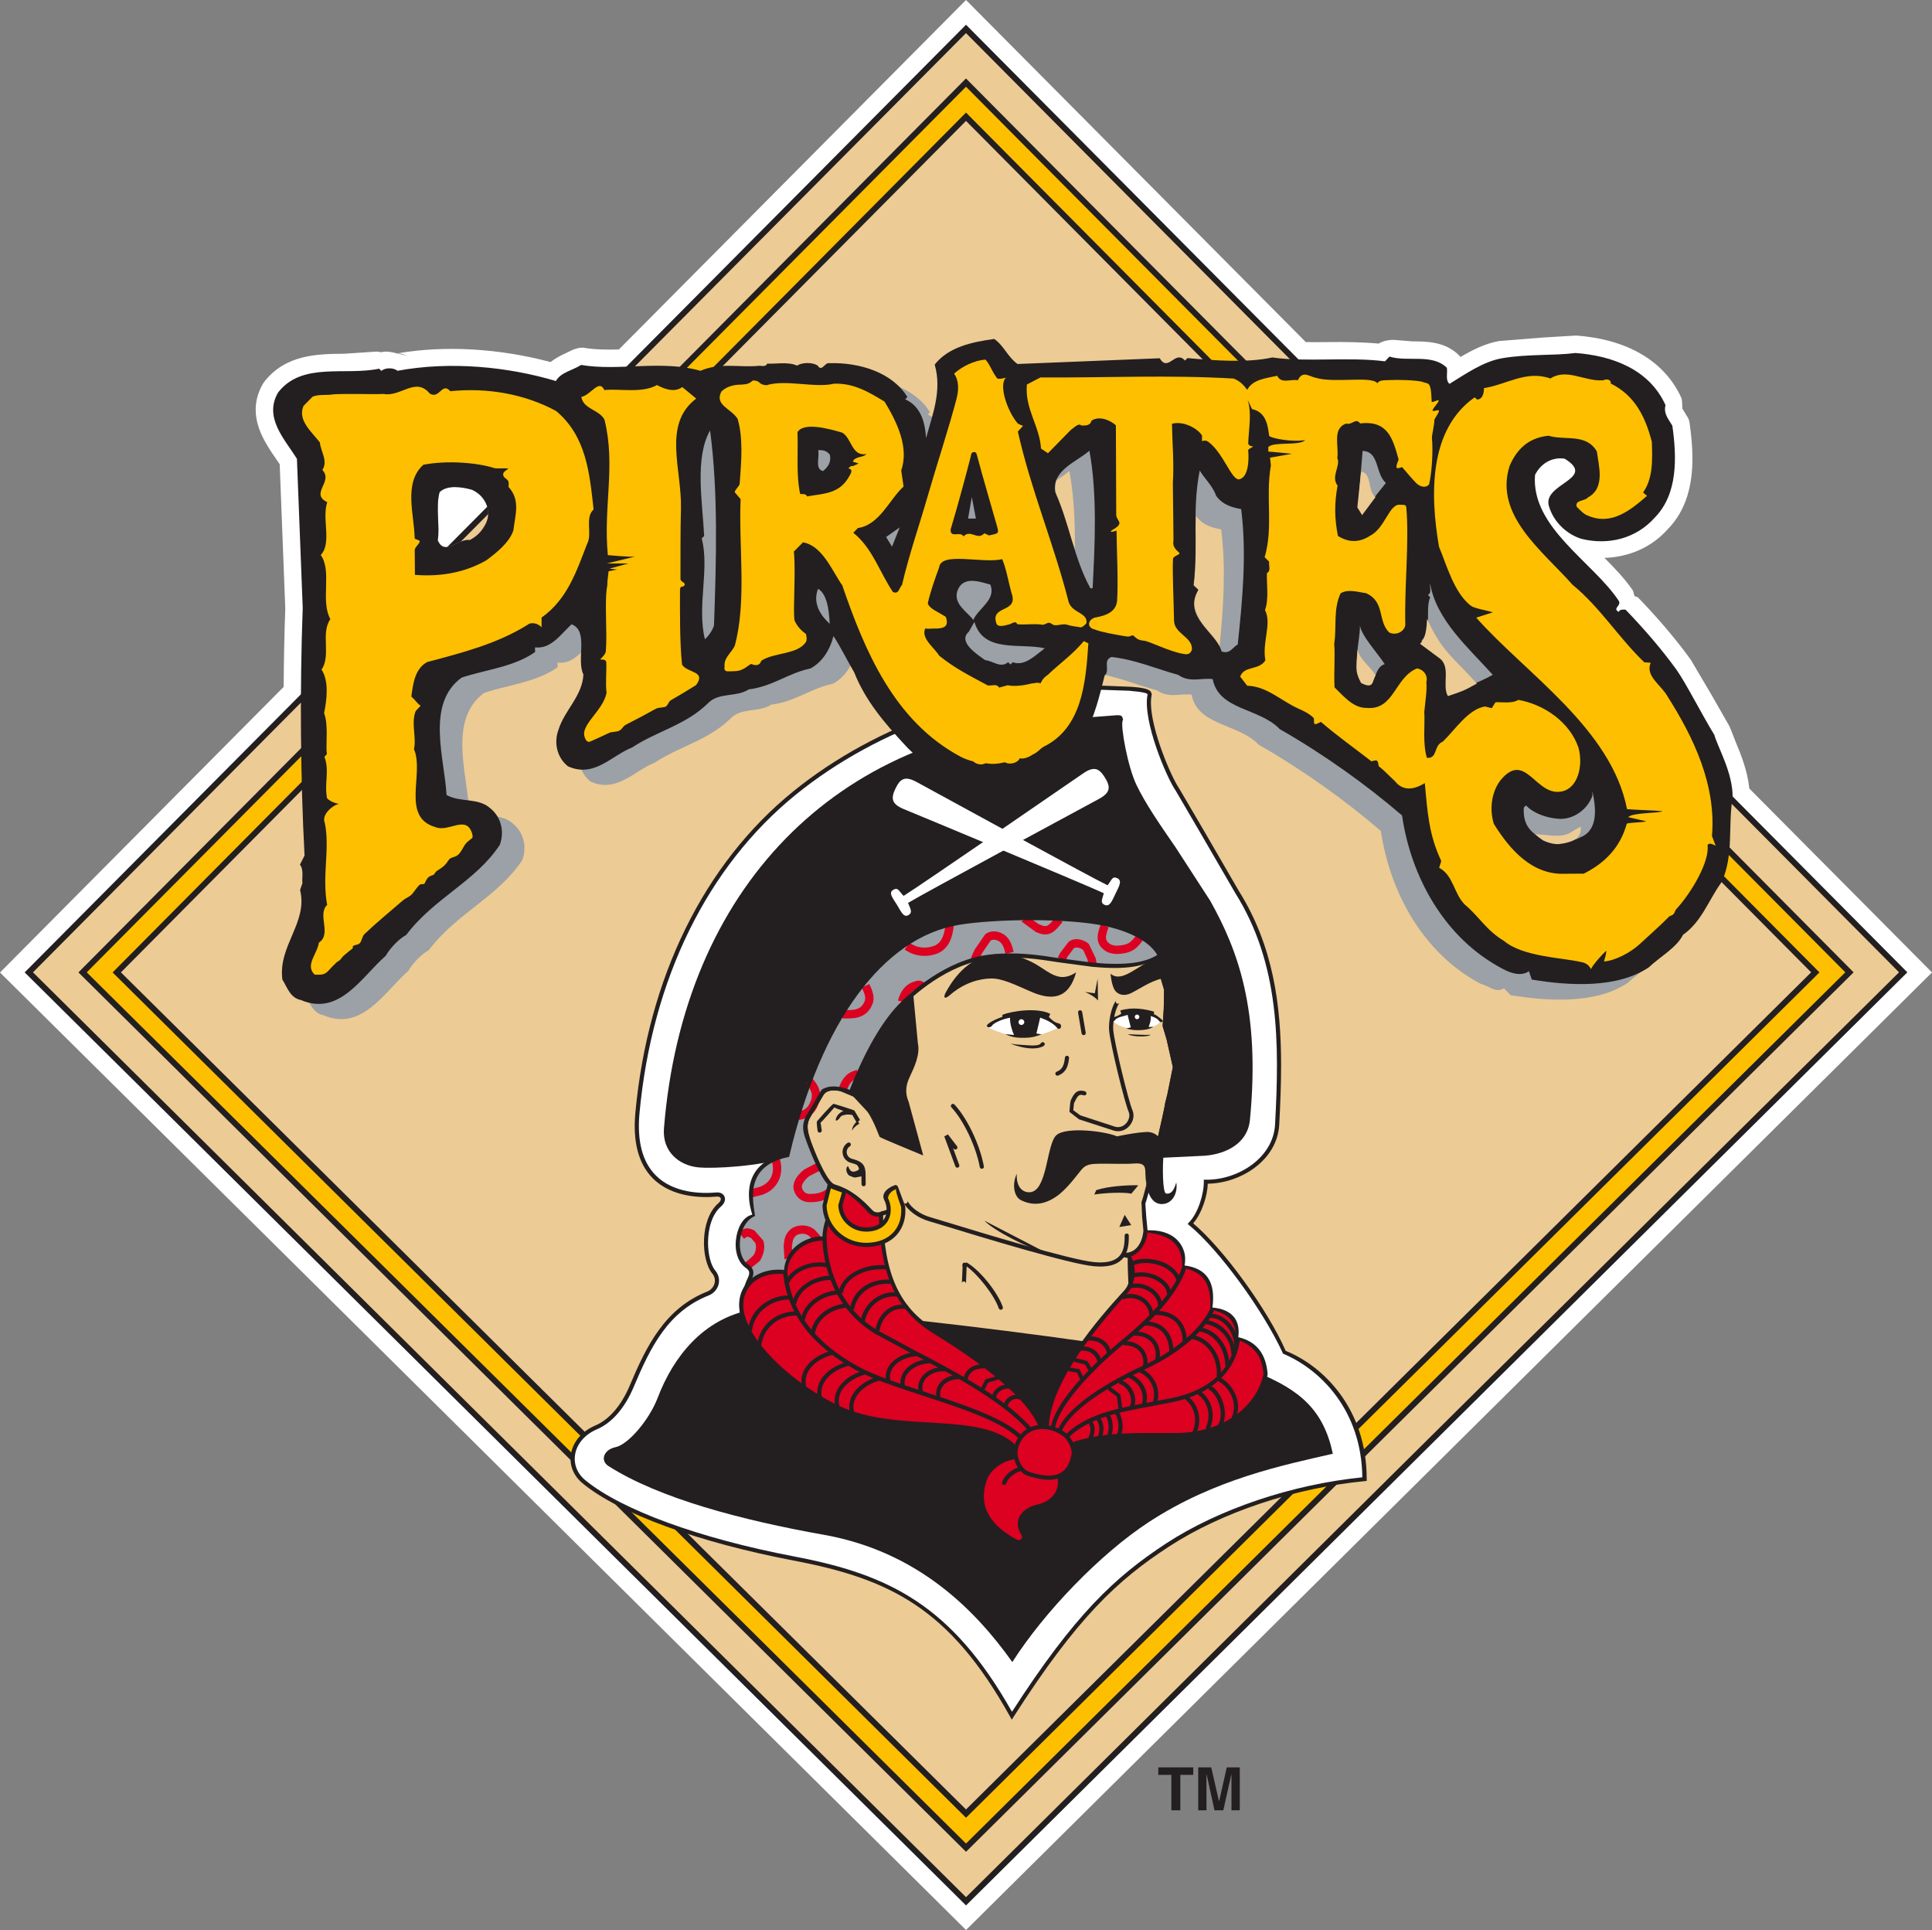 <?xml version="1.0" encoding="UTF-8" standalone="no"?>
<svg
   xmlns:dc="http://purl.org/dc/elements/1.1/"
   xmlns:cc="http://creativecommons.org/ns#"
   xmlns:rdf="http://www.w3.org/1999/02/22-rdf-syntax-ns#"
   xmlns:svg="http://www.w3.org/2000/svg"
   xmlns="http://www.w3.org/2000/svg"
   xmlns:sodipodi="http://sodipodi.sourceforge.net/DTD/sodipodi-0.dtd"
   xmlns:inkscape="http://www.inkscape.org/namespaces/inkscape"
   xml:space="preserve"
   height="499.397"
   width="500"
   version="1.1"
   viewBox="0 0 499.999 499.39"
   id="svg16"
   sodipodi:docname="PittsburghPirates logo 1987.svg"
   inkscape:version="1.0.1 (3bc2e813f5, 2020-09-07)"><rect x="0" y="0" width="499.999" height="499.39" fill="#808080" stroke="none"/><defs
     id="defs20"><clipPath
       clipPathUnits="userSpaceOnUse"
       id="clipPath3278"><path
         d="m 205.661,311.868 h 61.308 v 61.233 h -61.308 z"
         id="path3276" /></clipPath><clipPath
       clipPathUnits="userSpaceOnUse"
       id="clipPath3290"><path
         d="M 82.786,82.959 H 525.213 V 537.44 H 82.786 Z"
         id="path3288" /></clipPath><clipPath
       clipPathUnits="userSpaceOnUse"
       id="clipPath3330"><path
         d="m 223.833,318.668 h 25.131 v 32.617 h -25.131 z"
         id="path3328" /></clipPath><clipPath
       clipPathUnits="userSpaceOnUse"
       id="clipPath3342"><path
         d="M 82.786,82.959 H 525.213 V 537.44 H 82.786 Z"
         id="path3340" /></clipPath><clipPath
       clipPathUnits="userSpaceOnUse"
       id="clipPath3354"><path
         d="m 231.222,327.649 h 11.723 v 16.364 h -11.723 z"
         id="path3352" /></clipPath><clipPath
       clipPathUnits="userSpaceOnUse"
       id="clipPath3366"><path
         d="M 82.786,82.959 H 525.213 V 537.44 H 82.786 Z"
         id="path3364" /></clipPath><clipPath
       clipPathUnits="userSpaceOnUse"
       id="clipPath3566"><path
         d="m 229.18,326.712 h 16.64 v 8.632 h -16.64 z"
         id="path3564" /></clipPath><clipPath
       clipPathUnits="userSpaceOnUse"
       id="clipPath3578"><path
         d="M 82.786,82.959 H 525.213 V 537.44 H 82.786 Z"
         id="path3576" /></clipPath><clipPath
       clipPathUnits="userSpaceOnUse"
       id="clipPath3818"><path
         d="m 237.881,326.218 h 1.852 v 1.61 h -1.852 z"
         id="path3816" /></clipPath><clipPath
       clipPathUnits="userSpaceOnUse"
       id="clipPath3830"><path
         d="M 82.786,82.959 H 525.213 V 537.44 H 82.786 Z"
         id="path3828" /></clipPath><clipPath
       clipPathUnits="userSpaceOnUse"
       id="clipPath3842"><path
         d="m 231.826,333.604 h 2.499 v 1.881 h -2.499 z"
         id="path3840" /></clipPath></defs><sodipodi:namedview
     pagecolor="#ffffff"
     bordercolor="#666666"
     borderopacity="1"
     objecttolerance="10"
     gridtolerance="10"
     guidetolerance="10"
     inkscape:pageopacity="0"
     inkscape:pageshadow="2"
     inkscape:window-width="3840"
     inkscape:window-height="2068"
     id="namedview18"
     showgrid="false"
     fit-margin-top="0"
     fit-margin-left="0"
     fit-margin-right="0"
     fit-margin-bottom="0"
     inkscape:zoom="1.403745"
     inkscape:cx="196.43447"
     inkscape:cy="-18.019142"
     inkscape:window-x="-12"
     inkscape:window-y="-12"
     inkscape:window-maximized="1"
     inkscape:current-layer="svg16" /><path
     d="m 452.721,204.034 c -0.457,-4.534 -2.145,-8.759 -3.482,-11.94 l -1.24,-3.172 c -0.09,-0.204 -0.375,-0.946 -0.497,-1.134 l -4.461,-7.813 -5.481,-9.289 c -3.8,-5.236 -8.237,-10.472 -13.612,-16.066 -0.22,-0.22 -0.62,-0.196 -0.922,-0.375 -0.196,-0.489 -0.286,-1.207 -0.473,-1.484 -1.933,-2.879 -4.6,-5.676 -7.324,-8.4 6.369,-0.228 12.176,-2.708 16.368,-7.413 4.983,-5.056 6.402,-11.793 6.402,-18.35 0,-3.132 -0.335,-6.231 -0.726,-9.093 -0.09,-0.62 -0.237,-1.101 -0.579,-1.639 l -0.661,-1.077 -0.652,-1.085 c -0.018,-0.563 -0.018,-2.218 -0.245,-2.732 -4.249,-9.436 -13.873,-15.161 -27.068,-16.132 -0.204,-0.018 -0.693,0.006 -0.889,0.025 l -7.536,0.448 -11.654,0.93 c -3.654,0.628 -6.916,2.316 -10.015,4.127 -0.13,-0.13 -0.204,-0.261 -0.35,-0.408 -3.654,-3.605 -8.327,-3.621 -12.087,-3.629 l -4.624,-0.375 c -1.191,-0.09 -2.993,0.22 -4.094,0.946 -4.314,-0.391 -8.792,-0.448 -13.179,-0.391 -1.949,0.018 -3.841,0.031 -5.693,0.006 L 250,-0.003 160.166,90.425 c -3.181,0.081 -6.198,0.043 -9.028,-0.432 -0.938,-0.155 -2.341,0.237 -3.197,0.652 l -1.786,0.873 c -1.134,0.497 -2.439,1.207 -3.686,2.161 -13.155,-3.515 -27.329,-4.38 -39.587,-2.251 1.028,0 2.039,0.359 2.846,1.019 -0.816,-0.669 -1.941,-0.734 -2.977,-1.003 -0.22,0.043 -0.473,0.018 -0.71,0.065 0.245,-0.049 0.481,-0.065 0.701,-0.073 -1.37,-0.343 -2.691,-0.652 -4.053,-0.302 -0.53,-0.09 -1.068,-0.188 -1.509,-0.147 l -8.09,0.546 c -6.753,0.049 -15.137,0.114 -20.691,7.242 -0.122,0.155 -0.228,0.335 -0.343,0.506 -1.354,2.341 -1.884,4.6 -1.884,6.736 0,5.048 3.009,9.436 5.228,12.657 0,0 0.514,0.767 0.987,1.46 0.081,2.373 1.444,37.336 1.444,37.336 -0.245,6.573 -0.367,13.4 -0.424,20.267 L 0,251.636 250.008,499.393 499.999,251.62 Z"
     style="fill:#ffffff;fill-opacity:1;fill-rule:nonzero;stroke:none;stroke-width:8.156"
     id="path3282" /><path
     d="M 492.547,251.591 250.002,7.48 7.456,251.599 250.002,491.967 Z"
     style="fill:#edcb94;fill-opacity:1;fill-rule:nonzero;stroke:none;stroke-width:8.156"
     id="path3294" /><path
     d="M 6.385,251.61 250.007,493.038 493.621,251.594 249.999,6.397 Z M 249.999,8.559 C 251.067,9.635 490.4,250.509 491.468,251.585 490.392,252.646 251.067,489.833 250.007,490.901 248.939,489.833 9.607,252.662 8.538,251.594 9.598,250.525 248.923,9.635 249.999,8.559"
     style="fill:#231f20;fill-opacity:1;fill-rule:nonzero;stroke:none;stroke-width:8.156"
     id="path3298" /><path
     d="M 478.634,251.591 250.002,21.369 21.369,251.599 250.002,478.095 Z"
     style="fill:#fdbf00;fill-opacity:1;fill-rule:nonzero;stroke:none;stroke-width:8.156"
     id="path3302" /><path
     d="M 20.297,251.612 250.006,479.159 479.714,251.595 249.997,20.296 Z M 249.997,22.441 c 1.077,1.085 226.495,228.069 227.564,229.146 -1.077,1.06 -226.495,224.383 -227.556,225.435 C 248.945,475.97 23.51,252.664 22.45,251.595 23.502,250.527 248.921,23.526 249.997,22.441"
     style="fill:#231f20;fill-opacity:1;fill-rule:nonzero;stroke:none;stroke-width:8.156"
     id="path3306" /><path
     d="M 469.805,251.6 250.006,30.202 30.214,251.608 250.006,469.271 Z"
     style="fill:#edcb94;fill-opacity:1;fill-rule:nonzero;stroke:none;stroke-width:8.156"
     id="path3310" /><path
     d="m 305.464,468.423 h -2.316 v -9.167 h -3.385 v -1.941 h 9.053 v 1.941 h -3.352 z"
     style="fill:#231f20;fill-opacity:1;fill-rule:nonzero;stroke:none;stroke-width:8.156"
     id="path3314" /><path
     d="m 320.855,468.423 h -2.153 v -9.289 h -0.031 l -2.08,9.289 h -2.284 l -2.031,-9.289 h -0.043 v 9.289 h -2.137 v -11.108 h 3.376 l 1.998,8.751 h 0.043 l 1.974,-8.751 h 3.368 z"
     style="fill:#231f20;fill-opacity:1;fill-rule:nonzero;stroke:none;stroke-width:8.156"
     id="path3318" /><path
     d="M 29.143,251.619 250.003,470.35 470.871,251.611 250.003,29.128 Z M 250.003,31.289 c 1.068,1.077 217.655,219.237 218.715,220.305 -1.077,1.068 -217.647,215.551 -218.715,216.603 C 248.951,467.145 32.356,252.663 31.296,251.602 32.348,250.534 248.935,32.365 250.003,31.289"
     style="fill:#231f20;fill-opacity:1;fill-rule:nonzero;stroke:none;stroke-width:8.156"
     id="path3322" /><path
     d="m 353.163,382.713 c 0.018,-18.154 -11.385,-28.96 -20.625,-32.671 -5.081,-11.189 -16.719,-27.093 -24.393,-33.397 2.634,-2.74 4.004,-8.147 3.947,-10.847 8.359,0.098 17.926,-5.66 18.423,-14.77 1.15,-21.017 1.338,-41.544 -10.349,-60.188 -6.826,-10.896 -12.095,-21.71 -15.422,-26.489 -2.226,-3.181 -8.58,-18.081 -7.226,-24.597 0.253,-1.248 -3.768,-1.411 -5.268,-1.55 -1.884,-0.179 -5.342,-0.245 -7.943,-0.277 -29.727,-0.384 -58.695,11.083 -78.701,27.288 -23.839,19.32 -37.589,49.724 -40.639,82.754 -1.843,19.924 12.364,21.824 20.421,21.123 1.753,-0.179 2.324,1.427 0.864,2.675 -4.551,3.874 -4.331,14.003 -1.525,17.388 1.664,1.974 0.644,4.689 -1.492,5.546 -11.018,4.371 -15.659,14.289 -19.72,23.936 -2.055,4.893 -5.203,8.987 -9.208,10.684 -6.736,2.854 -8.041,10.08 -3.213,14.068 10.831,8.914 33.503,15.903 54.3,19.867 24.883,4.722 40.81,12.47 56.485,40.672 16.964,-26.448 27.558,-35.819 40.313,-44.162 12.763,-8.327 31.334,-15.169 50.972,-17.053"
     style="fill:#ffffff;fill-opacity:1;fill-rule:nonzero;stroke:none;stroke-width:8.156"
     id="path3334" /><path
     d="m 205.268,204.791 c -23.105,18.725 -37.605,48.248 -40.835,83.129 -0.71,7.552 0.816,13.269 4.518,16.98 4.91,4.926 12.445,5.081 16.491,4.73 0.538,-0.055 0.93,0.09 1.06,0.391 0.155,0.367 -0.073,0.864 -0.595,1.329 -4.836,4.127 -4.518,14.623 -1.59,18.146 0.62,0.75 0.84,1.656 0.612,2.561 -0.245,0.954 -0.954,1.762 -1.9,2.137 -10.871,4.322 -15.667,13.93 -20.014,24.238 -2.178,5.195 -5.334,8.881 -8.914,10.406 -3.507,1.476 -5.88,4.282 -6.361,7.503 -0.416,2.822 0.693,5.538 3.018,7.462 9.477,7.805 29.874,15.275 54.544,19.981 24.956,4.747 40.484,12.299 56.102,40.402 l 0.448,0.783 0.481,-0.758 c 16.474,-25.69 26.815,-35.289 40.141,-43.991 13.636,-8.89 32.598,-15.226 50.736,-16.972 l 0.489,-0.055 c 0,0 0,-0.522 0,-0.53 0,-18.236 -11.295,-29.238 -20.96,-33.12 -4.738,-10.798 -16.189,-26.489 -23.945,-32.997 2.414,-2.806 3.703,-7.43 3.776,-10.26 8.62,-0.114 17.991,-6.133 18.489,-15.235 0.277,-5.154 0.489,-10.276 0.489,-15.349 0,-15.814 -2.096,-31.064 -10.928,-45.149 l -9.289,-16.026 -6.149,-10.488 c -2.047,-2.936 -7.324,-15.226 -7.324,-22.199 0,-0.718 0.055,-1.386 0.179,-1.974 l 0.049,-0.237 -0.245,-0.636 c -0.652,-0.856 -2.708,-1.085 -4.926,-1.272 -0.612,-0.049 -8.612,-0.335 -8.612,-0.335 -27.859,-0.35 -57.415,9.893 -79.035,27.403 m -35.558,99.343 c -3.466,-3.474 -4.877,-8.89 -4.208,-16.099 3.205,-34.604 17.567,-63.866 40.443,-82.404 21.433,-17.363 50.727,-27.517 78.358,-27.166 l 7.895,0.269 c 3.866,0.326 4.673,0.669 4.795,0.922 -1.386,6.696 4.901,21.563 7.316,25.005 l 6.084,10.406 9.314,16.05 c 11.483,18.342 11.418,38.788 10.276,59.886 -0.481,8.653 -9.632,14.354 -17.885,14.256 l -0.555,-0.006 c 0,0 0.006,0.661 0.006,0.71 0,2.667 -1.313,7.731 -3.8,10.309 l -0.391,0.424 0.44,0.367 c 7.658,6.288 19.206,22.11 24.255,33.209 9.566,3.996 20.332,14.558 20.511,31.994 -18.146,1.835 -37.042,8.164 -50.679,17.045 -13.31,8.718 -23.708,18.374 -39.987,43.624 -15.602,-27.664 -31.904,-35.55 -56.396,-40.199 -24.507,-4.673 -44.717,-12.062 -54.071,-19.761 -1.745,-1.444 -2.691,-3.401 -2.691,-5.472 0,-0.343 0.018,-0.669 0.073,-1.003 0.408,-2.846 2.545,-5.334 5.701,-6.679 3.833,-1.623 7.218,-5.513 9.501,-10.969 4.404,-10.472 8.906,-19.484 19.41,-23.659 1.264,-0.489 2.218,-1.574 2.545,-2.871 0.081,-0.31 0.114,-0.644 0.114,-0.962 0,-0.913 -0.326,-1.819 -0.946,-2.561 -1.191,-1.419 -1.9,-4.241 -1.9,-7.242 0,-3.564 1.003,-7.364 3.368,-9.379 0.661,-0.571 1.019,-1.256 1.019,-1.908 0,-0.22 -0.043,-0.448 -0.139,-0.669 -0.318,-0.75 -1.142,-1.142 -2.153,-1.044 -3.849,0.335 -11.018,0.212 -15.626,-4.42"
     style="fill:#231f20;fill-opacity:1;fill-rule:nonzero;stroke:none;stroke-width:8.156"
     id="path3346" /><path
     d="m 209.075,294.753 c -0.775,-2.186 -0.889,-4.306 0.155,-5.929 1.028,-1.647 2.487,-4.159 3.376,-5.725 0.791,-1.362 2.528,-1.729 4.42,-1.509 1.884,0.228 2.683,0.661 4.143,1.729 1.501,1.117 3.295,2.977 3.866,4.159 l 9.917,-39.383 c 7.185,-4.461 23.047,-11.132 35.444,-10.855 12.396,0.286 27.011,3.205 28.765,10.17 l 2.618,8.547 c 1.117,2.952 -0.954,6.492 -0.359,9.436 0.604,2.944 2.569,6.679 2.651,10.708 0.081,4.029 -1.99,8.115 -1.974,9.199 0.031,1.068 -5.032,22.868 -6.198,25.935 -0.497,1.37 0.758,5.113 0.555,7.258 -0.212,2.43 -1.484,6.418 -5.799,6.247 l 1.354,0.237 c 0,0 1.329,18.342 1.419,22.648 0.09,4.29 -15.243,18.88 -22.689,23.064 -7.364,-3.89 -42.254,-29.947 -42.384,-36.121 l -0.416,-20.438 c -0.677,0.286 -1.753,0.171 -2.308,-0.367 -1.37,-1.297 -4.689,-5.342 -9.836,-6.777 -2.716,-1.028 -5.945,-10.08 -6.72,-12.233"
     style="fill:#edcb94;fill-opacity:1;fill-rule:nonzero;stroke:none;stroke-width:8.156"
     id="path3358" /><path
     d="m 234.668,247.639 c -0.22,0.302 -8.735,34.066 -9.933,38.771 -1.003,-1.085 -3.246,-3.515 -3.246,-3.515 l -4.396,-1.835 c -2.381,-0.277 -4.135,0.35 -4.959,1.778 l -3.36,5.693 c -1.052,1.623 -1.109,3.833 -0.204,6.394 2.7,7.601 5.065,11.817 7.038,12.56 4.314,1.215 7.332,4.306 8.947,5.954 l 0.71,0.718 c 0.555,0.538 1.403,0.685 2.145,0.595 0.025,1.174 0.408,19.834 0.408,19.834 0.139,6.728 35.664,32.891 42.67,36.578 7.96,-4.184 23.472,-18.839 23.472,-23.504 0,-0.018 -1.403,-22.721 -1.403,-22.721 -0.09,-0.098 -0.302,-0.147 -0.44,-0.22 2.969,-0.75 4.624,-3.319 4.885,-6.174 l -0.359,-3.776 -0.228,-3.336 c 1.183,-3.14 6.223,-24.858 6.223,-26.13 0,-0.018 0.514,-1.859 0.514,-1.859 l 1.46,-7.356 -1.656,-7.43 -1.003,-3.36 c 0,-0.006 0.286,-4.07 0.286,-4.07 l 0.031,-5.456 c 0,-0.006 -2.593,-8.523 -2.593,-8.523 -1.843,-7.324 -16.923,-10.26 -29.27,-10.545 -12.731,-0.286 -28.683,6.549 -35.738,10.937 m -9.11,39.97 9.917,-39.383 c 6.712,-3.996 22.411,-10.733 34.906,-10.439 12.918,0.294 26.66,3.417 28.259,9.754 0.006,0.025 2.626,8.588 2.626,8.588 0,0.018 -0.09,4.901 -0.09,4.901 l -0.286,4.469 1.036,3.499 1.607,7.112 -1.411,6.989 -0.555,2.21 c -0.025,0.995 -4.926,22.452 -6.157,25.739 0,0.006 0.171,3.898 0.171,3.898 l 0.335,3.507 c -0.114,1.386 -0.864,5.929 -5.236,5.75 l -0.114,1.068 c 0,0 1.313,0.228 1.346,0.228 -0.049,0.006 -0.073,0.359 -0.073,0.979 0,4.282 1.044,21.164 1.044,21.164 v 0.025 c 0,3.923 -14.835,18.293 -22.411,22.55 -7.984,-4.486 -41.455,-30.012 -41.577,-35.656 l -0.432,-21.229 -0.726,0.31 c -0.53,0.212 -1.354,0.098 -1.721,-0.269 -0.006,0 -0.693,-0.685 -0.693,-0.685 -1.68,-1.721 -4.82,-4.95 -9.379,-6.231 -0.71,-0.253 -2.846,-1.982 -6.361,-11.883 -0.546,-1.566 -0.979,-3.776 0.09,-5.472 l 3.409,-5.733 c 0.783,-1.386 2.765,-1.378 3.882,-1.24 l 3.882,1.623 4.371,4.681 z"
     style="fill:#231f20;fill-opacity:1;fill-rule:nonzero;stroke:none;stroke-width:8.156"
     id="path3370" /><path
     d="m 313.249,233.15 -9.044,-13.954 c -3.996,-5.782 -7.772,-11.238 -10.113,-16.148 -2.235,-4.673 -4.127,-15.055 -3.556,-16.597 l 0.114,-0.286 -0.245,-0.734 c -0.335,-0.399 -0.897,-0.384 -1.492,-0.359 -0.018,0 -11.491,0.881 -11.491,0.881 l -2.422,0.212 c -58.655,3.246 -98.184,43.779 -103.168,105.794 -0.489,6.255 4.2,9.615 8.775,10.088 4.11,0.424 16.083,-0.253 23.341,-2.642 0.163,-0.098 5.464,-4.241 5.464,-4.241 l 0.277,-0.212 -0.237,-0.873 c -0.432,-1.558 -0.873,-3.164 0.228,-4.991 l 3.205,-5.383 c 0.595,-1.101 1.337,-1.395 2.39,-1.55 7.063,-0.139 10.088,6.133 12.364,12.021 0.31,0.294 10.292,4.388 10.292,4.388 l 1.003,0.424 -3.784,-13.905 c -1.15,-2.732 -0.497,-4.804 0.367,-6.622 1.06,-2.243 2.659,-5.611 2.031,-8.465 0,0.025 -2.072,-21.955 -2.072,-21.955 12.943,-6.418 22.55,-10.137 35.346,-9.836 9.689,0.212 26.253,1.811 28.316,10.072 l 2.112,7.829 c 0.018,0.043 -0.073,4.926 -0.073,4.926 l -0.286,4.469 1.036,3.491 1.598,7.12 -1.403,6.989 -0.555,2.202 c -0.025,0.53 -1.313,6.508 -3.026,13.693 l -0.171,0.693 12.388,-0.595 c 5.456,-0.114 12.07,-2.626 12.723,-9.346 2.773,-28.618 -3.279,-44.113 -10.235,-56.599"
     style="fill:#231f20;fill-opacity:1;fill-rule:nonzero;stroke:none;stroke-width:8.156"
     id="path3374" /><path
     d="m 288.695,231.228 c -0.905,1.859 -1.468,3.556 -2.871,2.887 -1.101,-0.514 -0.628,-1.329 -0.155,-2.985 -4.249,-2.031 -48.672,-20.503 -51.763,-21.767 -3.287,-1.362 -3.336,-2.863 -2.153,-5.342 1.183,-2.447 2.373,-3.376 5.505,-1.656 2.928,1.59 45.108,24.679 49.382,26.709 1.093,-1.354 1.15,-2.479 2.536,-1.827 1.37,0.661 0.35,2.226 -0.481,3.98"
     style="fill:#ffffff;fill-opacity:1;fill-rule:nonzero;stroke:none;stroke-width:8.156"
     id="path3378" /><path
     d="m 203.783,298.891 c 8.417,-35.689 25.054,-56.885 44.276,-60.114 9.142,-1.533 28.234,-1.819 37.988,0.294 5.693,1.232 11.679,3.784 13.913,7.789 -3.181,2.487 -7.74,3.654 -17.184,2.773 -9.46,-0.873 -16.238,-3.156 -26.179,-2.153 -9.942,1.003 -18.97,7.927 -23.708,12.869 -4.755,4.95 -9.102,13.041 -12.674,22.256 -1.843,-0.783 -4.918,-1.721 -7.291,-0.188 0,0 -1.003,1.982 -2.341,4.159 -1.362,2.243 -2.936,3.882 -1.794,7.356 1.15,3.466 4.127,10.88 6.329,12.715 l 0.677,0.335 c -0.204,2.969 -1.183,8.098 -0.579,10.773 0.97,8.588 3.262,27.101 -8.025,28.952 -11.426,1.876 -16.858,-7.454 -13.522,-15.055 0.783,-1.623 1.395,-2.846 -0.343,-4.029 -3.825,-2.602 -2.944,-11.507 1.868,-13.489 -1.729,-5.35 -1.607,-13.155 8.588,-15.243"
     style="fill:#9ba1a6;fill-opacity:1;fill-rule:nonzero;stroke:none;stroke-width:8.156"
     id="path3382" /><path
     d="m 194.369,338.906 c -12.348,2.398 -20.071,12.038 -24.181,22.827 -2.178,5.693 -7.625,12.07 -10.92,12.739 -2.96,0.595 -4.061,3.425 -1.786,4.885 13.106,8.335 34.229,13.954 55.865,17.804 24.344,4.355 39.212,19.647 48.64,32.908 8.359,-13.09 22.835,-28.071 35.362,-36.251 17.004,-11.108 34.718,-14.704 47.588,-17.657 -2.39,-11.255 -8.416,-16.515 -19.826,-21.123 -11.418,-4.608 -118.402,-18.546 -130.741,-16.132"
     style="fill:#231f20;fill-opacity:1;fill-rule:nonzero;stroke:none;stroke-width:8.156"
     id="path3386" /><path
     d="m 191.219,318.868 1.329,1.688 0.824,-0.587 c 0,0.006 1.003,0.359 1.003,0.359 0,0.006 1.117,1.321 1.117,1.321 0.302,0.954 0.147,2.104 -0.399,3.026 -0.302,0.481 -2.145,1.949 -2.145,1.949 l 0.75,2.006 2.96,-2.365 c 1.158,-1.941 1.378,-3.727 0.881,-5.268 l -2.316,-2.634 c -1.982,-0.856 -2.496,-0.685 -4.004,0.506"
     style="fill:#dc0021;fill-opacity:1;fill-rule:nonzero;stroke:none;stroke-width:8.156"
     id="path3390" /><path
     d="m 205.973,317.343 c -1.639,0.489 -2.871,2.096 -3.034,3.988 l -0.13,1.068 0.228,3.482 2.031,-0.71 -0.13,-2.463 0.155,-1.166 c 0.073,-0.873 0.62,-1.868 1.509,-2.137 0.636,-0.196 1.859,-0.391 2.863,0.457 l 1.142,1.28 1.762,-1.248 -1.517,-1.68 c -1.305,-1.093 -3.083,-1.411 -4.877,-0.873"
     style="fill:#dc0021;fill-opacity:1;fill-rule:nonzero;stroke:none;stroke-width:8.156"
     id="path3394" /><path
     d="m 210.596,301.31 -2.43,1.28 c -1.615,1.215 -3.295,3.336 -2.716,5.35 0.53,1.802 1.933,2.993 3.67,3.107 1.378,0.098 4.804,0.031 7.038,-2.471 l -1.615,-1.435 c -1.607,1.802 -4.225,1.835 -5.285,1.77 -0.816,-0.055 -1.46,-0.644 -1.737,-1.582 -0.228,-0.791 0.824,-2.178 1.933,-3.018 0.006,0 1.982,-1.019 1.982,-1.019 l 1.019,-0.448 -0.922,-1.941 z"
     style="fill:#dc0021;fill-opacity:1;fill-rule:nonzero;stroke:none;stroke-width:8.156"
     id="path3398" /><path
     d="m 199.733,300.404 c 0.922,3.091 -0.253,5.644 -3.075,6.688 l -1.142,0.31 -1.452,0.343 0.677,2.055 1.077,-0.277 1.582,-0.408 c 3.866,-1.419 5.635,-5.171 4.396,-9.33 z"
     style="fill:#dc0021;fill-opacity:1;fill-rule:nonzero;stroke:none;stroke-width:8.156"
     id="path3402" /><path
     d="m 208.541,280.38 c 1.59,1.786 1.892,2.895 1.272,4.534 -0.636,1.705 -1.672,2.528 -3.442,2.757 l 0.277,2.137 c 2.569,-0.343 4.265,-1.688 5.171,-4.119 1.125,-2.993 -0.122,-4.999 -1.664,-6.728 z"
     style="fill:#dc0021;fill-opacity:1;fill-rule:nonzero;stroke:none;stroke-width:8.156"
     id="path3406" /><path
     d="m 217.035,281.59 2.023,0.767 c 0.775,-2.047 1.395,-2.977 3.27,-3.425 l -0.514,-2.096 c -2.74,0.669 -3.825,2.243 -4.779,4.755"
     style="fill:#dc0021;fill-opacity:1;fill-rule:nonzero;stroke:none;stroke-width:8.156"
     id="path3410" /><path
     d="m 223.021,255.523 c 0.612,1.297 1.183,2.536 0.742,3.564 -0.913,2.178 -2.52,2.381 -5.693,2.259 l -0.073,2.161 c 2.748,0.09 6.166,0.196 7.756,-3.588 0.799,-1.9 -0.031,-3.719 -0.775,-5.309 z"
     style="fill:#dc0021;fill-opacity:1;fill-rule:nonzero;stroke:none;stroke-width:8.156"
     id="path3414" /><path
     d="m 241.486,244.835 c -1.696,0.555 -3.531,0.457 -5.04,-0.261 l -1.166,-0.652 -1.15,1.827 1.378,0.758 c 2.006,0.962 4.428,1.101 6.647,0.375 3.613,-1.183 4.404,-4.795 4.689,-7.397 l -2.153,-0.228 c -0.343,3.287 -1.305,4.959 -3.205,5.578"
     style="fill:#dc0021;fill-opacity:1;fill-rule:nonzero;stroke:none;stroke-width:8.156"
     id="path3418" /><path
     d="m 236.383,254.056 c -2.014,0.693 -3.295,2.332 -3.996,4.836 l 2.088,0.579 c 0.343,-1.248 1.019,-2.838 2.341,-3.287 0.962,-0.326 0.962,-0.326 1.468,0.018 l 1.232,-1.778 c -1.346,-0.922 -2.039,-0.75 -3.132,-0.367"
     style="fill:#dc0021;fill-opacity:1;fill-rule:nonzero;stroke:none;stroke-width:8.156"
     id="path3422" /><path
     d="m 254.922,241.811 -2.708,3.939 -0.946,2.096 1.9,1.019 1.044,-2.324 2.129,-3.115 c 0.391,-0.35 1.174,-0.335 1.704,-0.114 1.378,0.555 1.745,1.688 2.186,3.499 l 2.096,-0.506 c -0.432,-1.77 -0.979,-3.98 -3.466,-4.991 -1.15,-0.465 -2.814,-0.506 -3.939,0.497"
     style="fill:#dc0021;fill-opacity:1;fill-rule:nonzero;stroke:none;stroke-width:8.156"
     id="path3426" /><path
     d="m 276.518,243.742 -2.129,2.797 -0.628,1.207 1.859,1.068 0.71,-1.354 1.55,-2.055 c 0.652,-0.53 1.876,-0.065 2.479,0.448 0,0.006 1.077,2.398 1.077,2.398 l 0.302,1.647 2.088,-0.538 -0.261,-1.403 -1.794,-3.727 c -1.378,-1.191 -3.703,-1.778 -5.252,-0.489"
     style="fill:#dc0021;fill-opacity:1;fill-rule:nonzero;stroke:none;stroke-width:8.156"
     id="path3430" /><path
     d="m 285.78,245.838 c 1.802,1.354 4.078,1.052 5.627,0.726 2.161,-0.489 3.164,-1.656 4.453,-3.36 l -1.729,-1.289 c -1.248,1.68 -1.859,2.243 -3.189,2.545 -1.835,0.399 -3.026,0.294 -3.874,-0.343 -1.207,-0.897 -1.003,-1.859 -0.171,-4.192 l -2.031,-0.726 c -0.75,2.096 -1.68,4.714 0.913,6.639"
     style="fill:#dc0021;fill-opacity:1;fill-rule:nonzero;stroke:none;stroke-width:8.156"
     id="path3434" /><path
     d="m 272.786,237.825 c -1.297,1.59 -1.859,2.112 -3.091,1.639 l -0.848,-0.318 -2.732,-1.925 -1.778,1.199 3.776,2.757 0.807,0.302 c 2.797,1.068 4.314,-0.783 5.538,-2.292 l 0.522,-0.62 -1.647,-1.403 z"
     style="fill:#dc0021;fill-opacity:1;fill-rule:nonzero;stroke:none;stroke-width:8.156"
     id="path3438" /><path
     d="m 211.413,290.166 c -0.122,0.424 0.179,2.439 0.179,2.439 0.055,0.302 0.326,0.506 0.62,0.457 0.269,-0.043 0.457,-0.269 0.457,-0.53 0,-0.025 -0.31,-2.023 -0.31,-2.08 0.139,0.098 3.499,-3.809 3.605,-3.931 0.025,0.277 4.388,1.599 4.494,1.623 -0.006,0 -0.006,0 -0.006,0.006 0,0.204 1.207,2.235 1.207,2.235 l 0.93,-0.555 -1.476,-2.471 c -0.302,-0.228 -5.358,-1.753 -5.358,-1.753 -0.571,0.171 -4.339,4.559 -4.339,4.559"
     style="fill:#231f20;fill-opacity:1;fill-rule:nonzero;stroke:none;stroke-width:8.156"
     id="path3442" /><path
     d="m 219.371,295.701 c -0.971,0.62 -1.468,1.713 -1.28,2.838 0.179,1.158 1.028,2.072 2.21,2.373 1.998,0.522 2.512,1.003 2.626,2.43 0,0 0.031,3.075 0.031,3.075 0.006,0.302 0.253,0.538 0.555,0.538 0.294,-0.006 0.53,-0.253 0.53,-0.546 l -0.043,-3.107 c -0.171,-2.194 -1.297,-2.871 -3.425,-3.433 -0.775,-0.196 -1.313,-0.758 -1.435,-1.501 -0.106,-0.685 0.196,-1.378 0.816,-1.762 0.245,-0.163 0.318,-0.489 0.163,-0.75 -0.163,-0.237 -0.497,-0.31 -0.75,-0.155"
     style="fill:#231f20;fill-opacity:1;fill-rule:nonzero;stroke:none;stroke-width:8.156"
     id="path3446" /><path
     d="m 221.38,300.832 c 0.335,0.465 0.685,0.897 0.889,1.427 0.13,0.359 -0.212,0.546 -0.506,0.677 -1.215,0.571 -1.786,0.114 -2.226,-1.085 -0.025,-0.066 -0.196,-0.055 -0.237,-0.025 -0.424,0.538 -0.335,1.411 0.196,2.088 0.163,0.204 0.424,0.367 0.701,0.44 0.399,0.13 0.734,0.384 1.174,0.318 0.391,-0.073 0.767,-0.13 1.166,-0.204 0.261,-0.043 0.652,-0.139 0.685,-0.277 0.139,-0.71 0.375,-0.979 0.196,-1.729 -0.114,-0.424 -0.31,-0.824 -0.677,-1.028 -0.416,-0.245 -0.799,-0.726 -1.362,-0.604"
     style="fill:#231f20;fill-opacity:1;fill-rule:nonzero;stroke:none;stroke-width:8.156"
     id="path3450" /><path
     d="m 217.919,288.679 c 1.085,-0.375 1.598,-0.343 2.716,-0.171 0.22,0.031 0.384,0.139 0.604,0.098 -0.318,-0.971 -1.427,-1.525 -2.365,-1.346 -1.183,0.228 -2.569,1.346 -2.602,2.675 0.758,0.147 1.125,-1.085 1.647,-1.256"
     style="fill:#231f20;fill-opacity:1;fill-rule:nonzero;stroke:none;stroke-width:8.156"
     id="path3454" /><path
     d="m 234.573,311.381 c -0.261,0.13 -0.587,0.025 -0.726,-0.245 1.044,2.096 3.703,4.045 6.639,4.869 l 3.792,1.142 c 9.754,2.977 32.614,9.958 38.845,10.496 3.287,0.302 5.595,-0.237 7.079,-1.615 1.395,-1.305 1.998,-3.311 1.933,-6.329 -0.006,-0.294 -0.261,-0.538 -0.555,-0.522 -0.302,0 -0.538,0.261 -0.53,0.546 0.065,2.691 -0.432,4.445 -1.582,5.521 -1.248,1.158 -3.287,1.598 -6.255,1.338 -6.117,-0.538 -29.735,-7.756 -38.616,-10.464 l -3.833,-1.158 c -2.602,-0.718 -5.056,-2.487 -5.945,-4.298 0.13,0.269 0.025,0.587 -0.245,0.718"
     style="fill:#231f20;fill-opacity:1;fill-rule:nonzero;stroke:none;stroke-width:8.156"
     id="path3458" /><path
     d="m 227.767,313.621 0.35,1.019 2.928,-1.003 -0.343,-1.019 z"
     style="fill:#231f20;fill-opacity:1;fill-rule:nonzero;stroke:none;stroke-width:8.156"
     id="path3462" /><path
     d="m 232.147,234.149 c 1.093,1.778 1.704,3.417 3.018,2.602 1.044,-0.644 0.489,-1.533 -0.163,-3.124 4.021,-2.455 46.429,-25.29 49.374,-26.889 3.132,-1.688 3.018,-3.197 1.59,-5.521 -1.444,-2.324 -2.724,-3.107 -5.66,-1.093 -2.748,1.892 -42.441,29.221 -46.454,31.684 -1.24,-1.223 -1.419,-2.341 -2.716,-1.541 -1.305,0.799 0,2.218 1.011,3.882"
     style="fill:#ffffff;fill-opacity:1;fill-rule:nonzero;stroke:none;stroke-width:8.156"
     id="path3466" /><path
     d="m 222.367,290.806 -0.35,-0.905 c -0.84,0.824 -1.509,1.607 -1.509,2.683 0.35,-0.865 1.631,-1.729 1.859,-1.778"
     style="fill:#231f20;fill-opacity:1;fill-rule:nonzero;stroke:none;stroke-width:8.156"
     id="path3470" /><path
     d="m 267.41,377.876 c -1.623,0.767 -2.708,2.284 -2.985,4.176 -0.043,0.294 0.163,0.571 0.457,0.62 0.31,0.043 0.579,-0.163 0.636,-0.465 0.22,-1.509 1.085,-2.74 2.365,-3.344 0.269,-0.13 0.384,-0.457 0.253,-0.726 -0.122,-0.269 -0.457,-0.391 -0.726,-0.261"
     style="fill:#231f20;fill-opacity:1;fill-rule:nonzero;stroke:none;stroke-width:8.156"
     id="path3474" /><path
     d="m 278.5,251.6 c -3.45,2.226 -5.562,1.101 -8.914,-1.158 -7.373,-4.959 -17.91,-6.353 -24.793,6.296 -0.864,1.59 -0.204,1.827 1.019,0.758 3.703,-3.23 7.666,-4.249 10.635,-4.314 2.96,-0.055 6.255,1.639 10.586,3.507 5.986,2.553 9.721,1.142 11.467,-5.089"
     style="fill:#231f20;fill-opacity:1;fill-rule:nonzero;stroke:none;stroke-width:8.156"
     id="path3478" /><path
     d="m 287.4,251.956 c 3.026,2.496 6.696,-2.023 11.777,-4.013 l 1.59,5.228 c -3.083,0.726 -6.011,2.805 -8.001,3.784 -2.006,0.987 -3.768,0.35 -4.469,-1.117 -0.677,-1.37 -0.897,-3.882 -0.897,-3.882"
     style="fill:#231f20;fill-opacity:1;fill-rule:nonzero;stroke:none;stroke-width:8.156"
     id="path3482" /><path
     d="m 284.068,253.231 0.106,5.644 c -0.962,-1.044 -2.455,-1.819 -3.409,-2.202 l 2.569,0.35 z"
     style="fill:#231f20;fill-opacity:1;fill-rule:nonzero;stroke:none;stroke-width:8.156"
     id="path3486" /><path
     d="m 289.085,294.037 c -2.863,-1.289 -12.967,-2.577 -15.634,-0.359 -2.651,2.202 -2.316,14.419 -6.834,14.81 -2.006,0.171 -3.67,-1.411 -3.474,-4.763 -1.28,2.708 -0.742,5.921 1.085,6.826 3.132,1.55 6.092,1.093 9.012,-0.856 2.863,-1.892 5.546,-5.774 6.728,-7.136 1.191,-1.362 2.528,-1.386 4.551,-1.444 2.023,-0.043 6.875,0.13 8.881,-0.043 2.031,-0.171 2.977,0.212 3.009,1.949 0.031,1.753 0.179,8.612 4.347,8.531 2.699,-0.055 4.119,-2.912 3.662,-5.595 -0.758,2.708 -1.696,2.985 -2.626,2.879 -0.954,-0.114 -0.979,-7.511 -0.628,-10.349 0.343,-2.83 -1.46,-5.782 -4.559,-5.578 -3.099,0.204 -5.113,0.669 -7.519,1.125"
     style="fill:#231f20;fill-opacity:1;fill-rule:nonzero;stroke:none;stroke-width:8.156"
     id="path3490" /><path
     d="m 274.002,265.855 c -3.14,-4.812 -13.041,-4.608 -18.619,-0.155 6.794,3.295 12.087,3.45 18.619,0.155"
     style="fill:#ffffff;fill-opacity:1;fill-rule:nonzero;stroke:none;stroke-width:8.156"
     id="path3494" /><path
     d="m 287.791,264.051 c 4.11,-3.042 9.624,-3.287 12.666,0.147 -2.226,3.009 -9.917,2.496 -12.119,0.253"
     style="fill:#ffffff;fill-opacity:1;fill-rule:nonzero;stroke:none;stroke-width:8.156"
     id="path3498" /><path
     d="m 255.763,264.914 c -1.036,0.816 0.416,1.313 0.938,0.506 0.514,-0.799 2.871,-1.778 4.706,-2.08 -0.098,1.321 0.473,3.295 1.019,4.469 l -2.251,-0.22 c 1.737,0.889 3.458,0.995 5.171,0.946 1.713,-0.031 2.634,-0.326 4.208,-0.881 l -1.329,-0.237 0.971,-4.102 c 1.468,0.497 3.327,1.386 4.29,2.545 0.946,1.174 1.696,-0.824 0.497,-1.06 -1.199,-0.237 -2.006,-1.15 -2.536,-1.664 l 0.367,-0.799 c -3.189,-1.647 -9.656,-0.848 -12.405,0.261 l 0.006,0.522 c -0.913,0.277 -2.618,0.971 -3.654,1.794"
     style="fill:#231f20;fill-opacity:1;fill-rule:nonzero;stroke:none;stroke-width:8.156"
     id="path3502" /><path
     d="m 264.352,265.207 c 0.416,-0.006 0.742,-0.35 0.726,-0.75 -0.006,-0.416 -0.335,-0.734 -0.758,-0.734 -0.408,0.006 -0.734,0.35 -0.726,0.767 0.006,0.408 0.35,0.734 0.758,0.718"
     style="fill:#ffffff;fill-opacity:1;fill-rule:nonzero;stroke:none;stroke-width:8.156"
     id="path3506" /><path
     d="m 300.66,263.799 c 0.775,0.563 -0.269,0.979 -0.669,0.399 -0.399,-0.587 -1.101,-0.97 -2.186,-1.289 0.114,0.979 -0.171,1.9 -0.546,2.822 l 1.231,-0.031 c -1.24,0.726 -2.479,0.832 -3.727,0.864 -1.386,0.025 -2.3,-0.13 -3.279,-0.448 l 1.158,-0.286 -0.832,-3.238 c -1.207,0.473 -2.659,0.514 -3.303,1.411 -0.644,0.889 -1.264,-0.563 -0.391,-0.775 0.856,-0.212 1.533,-0.555 2.063,-0.922 l -0.245,-0.84 c 3.099,-0.946 6.28,-0.408 8.735,0.302 l -0.049,0.661 c 0.677,0.179 1.256,0.791 2.039,1.37"
     style="fill:#231f20;fill-opacity:1;fill-rule:nonzero;stroke:none;stroke-width:8.156"
     id="path3510" /><path
     d="m 261.485,270.057 c 3.376,1.256 6.353,1.623 8.302,0.758 1.386,-0.612 0.043,-1.737 -0.489,-0.775 -0.228,0.391 -1.541,0.571 -2.846,0.457 -1.313,-0.114 -2.757,-0.106 -4.967,-0.44"
     style="fill:#231f20;fill-opacity:1;fill-rule:nonzero;stroke:none;stroke-width:8.156"
     id="path3514" /><path
     d="m 291.909,267.607 c 1.019,0.718 5.334,0.758 5.864,0.155 -1.142,0.09 -4.583,-0.114 -5.864,-0.155"
     style="fill:#231f20;fill-opacity:1;fill-rule:nonzero;stroke:none;stroke-width:8.156"
     id="path3518" /><path
     d="m 287.038,266.665 c 0.343,3.703 4.053,18.782 5.065,21.049 0.384,0.897 0.114,2.072 -0.652,2.936 -0.775,0.873 -1.868,1.199 -2.92,0.873 l -8.939,-2.92 -1.827,-1.329 0.179,-1.786 c 0.881,-1.868 1.24,-2.504 2.52,-2.071 0.286,0.09 0.587,-0.049 0.685,-0.335 0.098,-0.286 -0.055,-0.587 -0.335,-0.685 -2.267,-0.75 -3.034,0.897 -3.719,2.365 -0.13,0.269 -0.335,2.936 -0.335,2.936 l 2.496,1.933 8.947,2.903 c 1.476,0.457 3.001,0.025 4.053,-1.166 1.068,-1.183 1.386,-2.789 0.824,-4.086 -0.979,-2.226 -4.624,-17.07 -4.967,-20.723 -0.171,-1.77 0.384,-5.489 1.607,-7.038 -0.179,0.228 -0.514,0.277 -0.75,0.081 -0.237,-0.179 -0.269,-0.53 -0.081,-0.75 -1.419,1.778 -2.047,5.815 -1.851,7.813"
     style="fill:#231f20;fill-opacity:1;fill-rule:nonzero;stroke:none;stroke-width:8.156"
     id="path3522" /><path
     d="m 275.602,273.665 c -0.228,2.186 -0.75,3.067 -2.145,3.646 -0.277,0.106 -0.408,0.416 -0.294,0.701 0.114,0.269 0.424,0.408 0.71,0.286 2.031,-0.832 2.569,-2.349 2.797,-4.534 0.031,-0.294 -0.188,-0.555 -0.481,-0.579 -0.294,-0.031 -0.563,0.188 -0.587,0.481"
     style="fill:#231f20;fill-opacity:1;fill-rule:nonzero;stroke:none;stroke-width:8.156"
     id="path3526" /><path
     d="m 279.446,261.41 c -0.302,0.055 -0.497,0.318 -0.44,0.62 l 0.905,5.366 c 0.055,0.294 0.335,0.489 0.628,0.448 0.294,-0.055 0.489,-0.335 0.44,-0.628 l -0.922,-5.374 c -0.043,-0.286 -0.326,-0.481 -0.612,-0.432"
     style="fill:#231f20;fill-opacity:1;fill-rule:nonzero;stroke:none;stroke-width:8.156"
     id="path3530" /><path
     d="m 246.252,285.776 c -0.22,0.196 -0.228,0.538 -0.025,0.758 3.156,3.376 6.386,10.17 7.34,15.447 0.049,0.294 0.326,0.489 0.62,0.44 0.294,-0.055 0.489,-0.335 0.432,-0.628 -1.003,-5.554 -4.274,-12.421 -7.601,-15.993 -0.212,-0.212 -0.546,-0.228 -0.767,-0.025"
     style="fill:#231f20;fill-opacity:1;fill-rule:nonzero;stroke:none;stroke-width:8.156"
     id="path3534" /><path
     d="m 244.381,294.05 2.863,7.74 c 0.106,0.286 0.408,0.424 0.693,0.326 0.22,-0.081 0.35,-0.294 0.35,-0.506 0,-0.055 -0.018,-0.13 -0.043,-0.188 0,0 -0.832,-2.284 -1.631,-4.445 0.031,0.031 0.204,0.269 0.204,0.269 0.188,0.237 0.522,0.269 0.758,0.09 0.237,-0.179 0.277,-0.522 0.098,-0.75 l -2.357,-3.058 z"
     style="fill:#231f20;fill-opacity:1;fill-rule:nonzero;stroke:none;stroke-width:8.156"
     id="path3538" /><path
     d="m 283.713,307.947 -0.514,1.142 c 2.96,-0.465 7.772,-0.652 9.583,-0.22 l 1.819,-2.169 c -2.83,-0.081 -7.952,0.245 -10.888,1.248"
     style="fill:#231f20;fill-opacity:1;fill-rule:nonzero;stroke:none;stroke-width:8.156"
     id="path3542" /><path
     d="m 291.062,314.354 -1.386,3.14 3.083,-0.489 z"
     style="fill:#231f20;fill-opacity:1;fill-rule:nonzero;stroke:none;stroke-width:8.156"
     id="path3546" /><path
     d="m 254.775,315.864 c 2.341,2.504 11.336,7.161 16.482,8.539"
     style="fill:#231f20;fill-opacity:1;fill-rule:nonzero;stroke:none;stroke-width:8.156"
     id="path3550" /><path
     d="m 249.359,326.742 c -0.432,0.31 -0.302,0.922 -0.245,1.183 l -0.179,4.102 c 0.018,-0.302 0.253,-0.457 0.555,-0.457 0.294,0.025 0.514,0.335 0.497,0.636 l 0.179,-4.518 c 2.952,2.137 7.079,7.332 8.335,10.871 0.106,0.269 0.416,0.416 0.693,0.318 0.277,-0.098 0.424,-0.416 0.335,-0.693 -1.354,-3.768 -5.603,-9.134 -8.938,-11.255 l -0.302,-0.196 z"
     style="fill:#231f20;fill-opacity:1;fill-rule:nonzero;stroke:none;stroke-width:8.156"
     id="path3554" /><path
     d="m 247.981,238.241 c -20.103,3.393 -36.357,25.347 -44.652,60.253 -3.849,0.864 -6.614,2.569 -8.139,5.171 -1.028,1.762 -1.37,3.678 -1.37,5.456 0,2.055 0.465,3.923 0.873,5.179 -2.61,0.538 -3.955,3.817 -4.225,6.492 -0.049,0.416 -0.081,0.824 -0.081,1.215 0,2.667 0.962,4.934 2.634,6.076 0.628,0.424 0.881,0.807 0.881,1.297 0,0.514 -0.277,1.125 -0.685,1.99 -0.701,1.59 -1.036,3.246 -1.036,4.885 0,2.463 0.775,4.853 2.292,6.802 2.748,3.548 7.422,5.056 12.812,4.184 11.613,-1.908 9.518,-20.324 8.506,-29.172 -0.049,-0.44 0.228,-8.033 0.228,-8.033 l 0.35,-3.303 -0.913,-0.489 c -1.908,-1.599 -4.812,-8.392 -6.157,-12.47 -0.905,-2.765 0.006,-4.208 1.199,-6.043 l 0.546,-0.889 2.365,-4.167 c 1.851,-1.134 4.624,-0.408 6.598,0.432 l 0.497,0.212 0.204,-0.514 c 3.833,-9.893 8.188,-17.526 12.568,-22.077 2.585,-2.691 11.899,-11.548 23.374,-12.706 6.639,-0.677 11.907,0.13 17.469,0.995 l 8.612,1.15 c 8.816,0.816 13.905,-0.006 17.567,-2.895 -2.732,-5.774 -10.798,-8.001 -14.125,-8.726 -9.681,-2.088 -28.813,-1.868 -38.192,-0.302 m -52.66,104.171 c -2.275,-2.944 -2.716,-6.981 -1.142,-10.553 0.767,-1.615 1.55,-3.254 -0.563,-4.673 -1.55,-1.068 -2.373,-3.531 -2.088,-6.28 0.253,-2.365 1.403,-5.252 3.874,-6.263 -0.391,-2.846 -1.272,-7.014 0.726,-10.423 1.403,-2.43 4.021,-4.037 7.756,-4.804 l 0.335,-0.066 0.081,-0.335 c 8.172,-34.628 24.157,-56.396 43.852,-59.707 9.297,-1.558 28.226,-1.786 37.801,0.286 3.181,0.693 10.888,2.805 13.546,7.519 -3.295,2.006 -8.164,2.773 -16.678,1.974 l -8.547,-1.125 c -5.627,-0.881 -10.953,-1.705 -17.738,-1.011 -11.834,1.199 -21.392,10.268 -24.034,13.024 -4.404,4.592 -8.759,12.225 -12.6,22.012 -2.928,-1.117 -5.456,-1.199 -7.258,-0.025 -0.188,0.212 -2.512,4.331 -2.512,4.331 l -0.546,0.856 c -1.223,1.9 -2.381,3.694 -1.313,6.949 0.913,2.7 4.021,10.888 6.5,12.975 0.489,-0.139 0.188,2.822 0.188,2.822 l -0.277,7.968 c 1.019,8.849 3.034,26.571 -7.577,28.308 -4.999,0.832 -9.281,-0.555 -11.785,-3.76"
     style="fill:#231f20;fill-opacity:1;fill-rule:nonzero;stroke:none;stroke-width:8.156"
     id="path3558" /><path
     d="m 227.942,314.199 c -1.077,0.22 -2.088,0.106 -3.197,-1.223 -1.101,-1.313 -3.923,-3.947 -6.573,-5.04 -1.851,1.656 -5.016,8.514 -4.795,12.551 -5.66,-0.294 -10.137,4.119 -10.186,8.678 -6.092,-0.816 -12.331,2.814 -11.246,10.194 1.835,10.039 16.866,21.971 27.484,25.935 17.11,6.378 39.318,-0.807 46.079,13.033 l 5.097,-0.367 c 8.196,-7.968 24.931,-6.435 34.09,-6.622 12.927,-0.269 21.131,-7.438 22.835,-15.805 -0.367,-5.105 -2.854,-8.017 -7.185,-9.004 0.179,-4.575 -1.753,-7.234 -6.622,-7.666 0.399,-7.006 -1.835,-10.186 -7.242,-10.88 0.163,-5.921 -3.099,-9.485 -10.088,-9.077 -0.147,2.43 -1.835,5.554 -4.249,6.002 1.403,2.398 1.46,6.81 -0.75,9.297 -3.287,3.711 -20.821,22.093 -20.536,36.08 l -1.077,-0.114 c -3.172,-10.015 -21.033,-21.359 -28.014,-25.657 -8.873,-5.456 -13.481,-13.832 -13.824,-30.314"
     style="fill:#dc0021;fill-opacity:1;fill-rule:nonzero;stroke:none;stroke-width:8.156"
     id="path3570" /><path
     d="m 212.854,319.938 c -2.683,0.006 -5.293,1.019 -7.242,2.854 -1.705,1.598 -2.52,3.727 -2.708,5.815 -3.564,-0.391 -6.981,0.677 -9.159,2.879 -2.006,2.014 -2.806,4.763 -2.324,7.952 1.917,10.627 17.502,22.501 27.818,26.359 6.696,2.487 14.028,2.936 21.123,3.344 11.083,0.652 20.65,1.223 24.654,9.436 0.53,0.294 5.627,-0.081 5.627,-0.081 7.144,-6.769 20.046,-6.688 29.466,-6.606 l 4.592,-0.006 c 13.913,-0.294 21.751,-8.368 23.366,-16.246 -0.384,-5.375 -2.936,-8.563 -7.601,-9.632 0.612,-4.535 -1.713,-7.234 -6.688,-7.674 0.881,-6.614 -1.501,-10.154 -7.226,-10.888 0.555,-2.602 -0.277,-5.04 -2.014,-6.72 -1.835,-1.77 -4.592,-2.561 -8.18,-2.357 -0.652,2.806 -2.235,5.627 -4.322,6.011 -0.171,0.025 -0.31,0.155 -0.384,0.31 -0.043,0.066 -0.049,0.147 -0.049,0.228 0,0.09 0.018,0.188 0.073,0.261 0.595,1.019 0.922,2.422 0.922,3.858 0,1.745 -0.481,3.556 -1.598,4.828 l -0.799,0.873 c -4.918,5.423 -19.655,21.759 -19.826,34.963 l -0.546,-0.055 c -1.77,-6.696 -11.271,-15.43 -27.794,-25.584 -9.306,-5.742 -13.245,-14.395 -13.546,-29.874 -0.006,-0.155 -0.09,-0.31 -0.212,-0.408 -0.13,-0.098 -0.294,-0.13 -0.448,-0.106 -0.954,0.196 -1.729,0.09 -2.667,-1.028 -1.199,-1.427 -4.094,-4.086 -6.785,-5.195 -2.43,1.786 -5.456,8.327 -5.521,12.494 m 0.555,0.006 h -0.031 z m -0.563,0.538 v 0.025 z m -9.999,8.278 v 0 c -0.018,0.147 -0.188,0.253 -0.188,0.399 0,-0.147 0.065,-0.286 0.188,-0.399 m 10.912,-7.903 c 0.106,-0.106 0.163,-0.245 0.155,-0.399 -0.212,-3.792 2.822,-10.504 4.616,-12.119 1.949,1.134 4.673,3.646 5.799,4.991 1.117,1.338 2.21,1.533 3.124,1.452 0.432,15.3 4.608,24.385 14.028,30.192 16.278,9.999 25.633,18.538 27.786,25.364 0.457,0.367 1.533,0.473 1.533,0.473 0.163,0.018 0.318,-0.043 0.424,-0.13 0.114,-0.106 0.179,-0.253 0.179,-0.399 0,-0.006 -0.006,-0.237 -0.006,-0.35 0,-8.514 6.59,-20.12 19.606,-34.473 l 0.799,-0.897 c 1.289,-1.452 1.868,-3.539 1.868,-5.546 0,-1.468 -0.399,-2.814 -0.954,-3.939 2.324,-0.791 4.07,-3.588 4.216,-6.133 2.773,0.302 5.252,1.003 6.867,2.561 1.509,1.452 2.226,3.629 2.153,6.459 5.652,1.215 7.609,4.208 7.234,10.871 4.844,0.954 6.794,3.213 6.622,7.674 4.616,1.501 6.843,4.29 7.185,9.061 -1.501,7.299 -8.996,14.957 -22.305,15.226 h -4.567 c -9.607,-0.055 -22.77,-0.155 -29.882,6.769 0.335,-0.147 -4.771,0.228 -4.771,0.228 -3.76,-8.465 -14.093,-9.069 -25.037,-9.721 -7.014,-0.408 -14.264,-0.832 -20.813,-3.279 -9.836,-3.678 -25.298,-15.447 -27.142,-25.535 -0.408,-2.814 0.286,-5.252 2.031,-7.014 2.023,-2.047 5.252,-2.993 8.612,-2.536 0.163,0.018 0.326,-0.031 0.424,-0.13 0.122,-0.098 0.196,-0.253 0.196,-0.399 0.018,-2.006 0.979,-4.053 2.618,-5.611 1.868,-1.745 4.412,-2.683 6.997,-2.545 0.155,0.018 0.302,-0.049 0.408,-0.163 m 78.84,3.776 c 0.055,0.081 0.09,0.188 0.09,0.277 0,0 -0.006,0 -0.006,0.006 -0.049,-0.073 -0.031,-0.212 -0.081,-0.286"
     style="fill:#231f20;fill-opacity:1;fill-rule:nonzero;stroke:none;stroke-width:8.156"
     id="path3582" /><path
     d="m 264.467,397.369 c -2.952,-4.42 0.734,-7.397 3.98,-8.066 3.246,-0.644 7.022,-3.678 4.559,-8.955 l -3.874,-0.522 c -4.208,-4.714 -12.078,-1.623 -13.783,3.254 -2.553,7.356 1.917,12.111 7.658,15.218 0.995,0.538 1.623,-0.043 1.46,-0.93"
     style="fill:#dc0021;fill-opacity:1;fill-rule:nonzero;stroke:none;stroke-width:8.156"
     id="path3586" /><path
     d="m 292.908,326.424 0.457,0.979 c 1.957,-0.93 5.065,-0.791 7.536,0.335 1.908,0.864 3.205,2.202 3.662,3.792 l 1.019,-0.294 c -0.53,-1.892 -2.031,-3.474 -4.216,-4.477 -2.748,-1.24 -6.231,-1.378 -8.457,-0.335"
     style="fill:#231f20;fill-opacity:1;fill-rule:nonzero;stroke:none;stroke-width:8.156"
     id="path3590" /><path
     d="m 292.753,329.642 0.35,1.011 c 2.145,-0.742 4.91,-0.31 6.891,1.077 1.305,0.897 2.039,2.047 2.055,3.205 l 1.085,-0.025 c -0.025,-1.517 -0.922,-2.952 -2.52,-4.061 -2.284,-1.598 -5.374,-2.071 -7.862,-1.207"
     style="fill:#231f20;fill-opacity:1;fill-rule:nonzero;stroke:none;stroke-width:8.156"
     id="path3594" /><path
     d="m 291.869,332.473 0.343,1.019 c 1.827,-0.62 3.858,-0.302 5.464,0.864 1.272,0.938 2.039,2.251 2.023,3.433 l 1.068,0.025 c 0.043,-1.558 -0.881,-3.172 -2.455,-4.314 -1.892,-1.386 -4.298,-1.762 -6.443,-1.028"
     style="fill:#231f20;fill-opacity:1;fill-rule:nonzero;stroke:none;stroke-width:8.156"
     id="path3598" /><path
     d="m 290.304,335.203 0.35,1.011 c 2.365,-0.816 4.07,0.066 4.885,0.644 1.215,0.889 1.941,2.235 1.908,3.523 l 1.085,0.025 c 0.031,-1.623 -0.873,-3.319 -2.349,-4.404 -1.672,-1.223 -3.817,-1.509 -5.88,-0.799"
     style="fill:#231f20;fill-opacity:1;fill-rule:nonzero;stroke:none;stroke-width:8.156"
     id="path3602" /><path
     d="m 281.491,345.854 0.114,1.052 c 2.487,-0.269 4.592,1.166 4.869,3.344 l 1.077,-0.147 c -0.367,-2.765 -2.977,-4.608 -6.06,-4.249"
     style="fill:#231f20;fill-opacity:1;fill-rule:nonzero;stroke:none;stroke-width:8.156"
     id="path3606" /><path
     d="m 279.516,348.448 0.13,1.068 c 2.365,-0.286 4.159,1.06 4.453,3.336 l 1.068,-0.147 c -0.367,-2.838 -2.691,-4.6 -5.652,-4.257"
     style="fill:#231f20;fill-opacity:1;fill-rule:nonzero;stroke:none;stroke-width:8.156"
     id="path3610" /><path
     d="m 277.961,352.373 2.83,0.669 1.215,2.137 1.06,-0.147 -1.631,-2.854 -3.621,-0.864 z"
     style="fill:#231f20;fill-opacity:1;fill-rule:nonzero;stroke:none;stroke-width:8.156"
     id="path3614" /><path
     d="m 276.541,354.826 2.169,0.318 0.905,1.965 1.06,-0.139 -1.321,-2.683 -2.977,-0.522 z"
     style="fill:#231f20;fill-opacity:1;fill-rule:nonzero;stroke:none;stroke-width:8.156"
     id="path3618" /><path
     d="m 298.909,339.167 0.018,1.077 c 2.21,-0.043 4.045,0.587 5.293,1.819 1.231,1.215 1.876,2.977 1.859,5.089 l 1.077,0.006 c 0.018,-2.406 -0.726,-4.428 -2.186,-5.864 -1.452,-1.444 -3.548,-2.169 -6.06,-2.129"
     style="fill:#231f20;fill-opacity:1;fill-rule:nonzero;stroke:none;stroke-width:8.156"
     id="path3622" /><path
     d="m 296.13,341.91 0.018,1.077 c 5.717,-0.114 6.443,4.681 6.484,6.736 l 1.077,-0.025 c -0.106,-4.967 -2.944,-7.878 -7.576,-7.789"
     style="fill:#231f20;fill-opacity:1;fill-rule:nonzero;stroke:none;stroke-width:8.156"
     id="path3626" /><path
     d="m 293.489,344.528 0.025,1.077 c 2.014,-0.049 3.613,0.587 4.6,1.851 0.938,1.191 1.24,2.871 0.816,4.469 l 1.036,0.286 c 0.522,-1.933 0.139,-3.964 -1.011,-5.415 -0.832,-1.077 -2.471,-2.332 -5.464,-2.267"
     style="fill:#231f20;fill-opacity:1;fill-rule:nonzero;stroke:none;stroke-width:8.156"
     id="path3630" /><path
     d="m 290.72,347.009 0.018,1.068 c 2.455,-0.049 3.719,0.954 4.347,1.802 0.897,1.223 0.979,2.732 0.644,3.703 l 1.036,0.343 c 0.489,-1.509 0.171,-3.344 -0.816,-4.681 -0.783,-1.044 -2.316,-2.3 -5.228,-2.235"
     style="fill:#231f20;fill-opacity:1;fill-rule:nonzero;stroke:none;stroke-width:8.156"
     id="path3634" /><path
     d="m 313.046,339.945 0.055,1.085 c 1.313,-0.09 2.667,0.457 3.825,1.525 1.525,1.411 2.463,3.515 2.504,5.619 l 1.085,-0.031 c -0.055,-2.381 -1.117,-4.771 -2.863,-6.369 -1.362,-1.264 -3.001,-1.917 -4.608,-1.827"
     style="fill:#231f20;fill-opacity:1;fill-rule:nonzero;stroke:none;stroke-width:8.156"
     id="path3638" /><path
     d="m 310.534,344.572 c 2.667,0.294 6.467,3.246 6.582,8.881 l 1.085,-0.025 c -0.13,-5.921 -3.98,-9.526 -7.544,-9.917 z"
     style="fill:#231f20;fill-opacity:1;fill-rule:nonzero;stroke:none;stroke-width:8.156"
     id="path3642" /><path
     d="m 308.415,346.497 c 2.846,0.31 6.859,3.588 6.484,9.656 l 1.068,0.065 c 0.424,-6.761 -4.176,-10.439 -7.43,-10.782 z"
     style="fill:#231f20;fill-opacity:1;fill-rule:nonzero;stroke:none;stroke-width:8.156"
     id="path3646" /><path
     d="m 312.11,342.651 c 2.593,0.286 6.459,2.96 6.565,7.805 l 1.077,-0.025 c -0.106,-4.967 -3.988,-8.465 -7.519,-8.841 z"
     style="fill:#231f20;fill-opacity:1;fill-rule:nonzero;stroke:none;stroke-width:8.156"
     id="path3650" /><path
     d="m 294.585,354.954 c 3.148,1.183 4.836,4.706 3.768,7.862 l 1.019,0.343 c 1.256,-3.694 -0.742,-7.837 -4.404,-9.216 z"
     style="fill:#231f20;fill-opacity:1;fill-rule:nonzero;stroke:none;stroke-width:8.156"
     id="path3654" /><path
     d="m 291.793,356.36 c 2.96,1.117 4.575,4.102 3.727,6.924 l 1.036,0.31 c 1.003,-3.376 -0.881,-6.916 -4.388,-8.237 z"
     style="fill:#231f20;fill-opacity:1;fill-rule:nonzero;stroke:none;stroke-width:8.156"
     id="path3658" /><path
     d="m 289.563,358.036 c 1.101,0.318 2.104,1.199 2.667,2.365 0.563,1.134 0.644,2.398 0.22,3.45 l 1.011,0.391 c 0.522,-1.338 0.44,-2.912 -0.261,-4.314 -0.701,-1.452 -1.925,-2.52 -3.327,-2.928 z"
     style="fill:#231f20;fill-opacity:1;fill-rule:nonzero;stroke:none;stroke-width:8.156"
     id="path3662" /><path
     d="m 286.668,359.584 2.373,1.794 0.448,3.238 1.036,0.318 -0.563,-4.086 -3.05,-2.316 z"
     style="fill:#231f20;fill-opacity:1;fill-rule:nonzero;stroke:none;stroke-width:8.156"
     id="path3666" /><path
     d="m 288.492,365.619 c 1.077,1.68 1.272,4.004 0.497,5.668 l 0.97,0.457 c 0.938,-1.974 0.701,-4.73 -0.555,-6.704 z"
     style="fill:#231f20;fill-opacity:1;fill-rule:nonzero;stroke:none;stroke-width:8.156"
     id="path3670" /><path
     d="m 286.114,366.408 c 0.824,0.995 1.134,3.482 0.318,5.203 l 0.971,0.457 c 0.93,-1.949 0.718,-4.918 -0.448,-6.345 z"
     style="fill:#231f20;fill-opacity:1;fill-rule:nonzero;stroke:none;stroke-width:8.156"
     id="path3674" /><path
     d="m 283.705,367.26 c 0.791,0.97 1.166,2.879 0.31,4.673 l 0.971,0.465 c 0.93,-1.982 0.75,-4.371 -0.448,-5.823 z"
     style="fill:#231f20;fill-opacity:1;fill-rule:nonzero;stroke:none;stroke-width:8.156"
     id="path3678" /><path
     d="m 281.766,368.422 c 0.538,0.522 0.726,1.949 -0.171,3.825 l 0.979,0.465 c 0.987,-2.104 0.954,-4.078 -0.073,-5.056 z"
     style="fill:#231f20;fill-opacity:1;fill-rule:nonzero;stroke:none;stroke-width:8.156"
     id="path3682" /><path
     d="m 306.475,361.906 c 2.74,1.949 3.58,5.587 2.039,8.849 l 0.979,0.448 c 1.77,-3.727 0.783,-7.919 -2.398,-10.17 z"
     style="fill:#231f20;fill-opacity:1;fill-rule:nonzero;stroke:none;stroke-width:8.156"
     id="path3686" /><path
     d="m 309.944,360.766 c 2.748,1.941 3.588,5.578 2.039,8.841 l 0.979,0.457 c 1.77,-3.735 0.791,-7.927 -2.39,-10.178 z"
     style="fill:#231f20;fill-opacity:1;fill-rule:nonzero;stroke:none;stroke-width:8.156"
     id="path3690" /><path
     d="m 312.705,359.463 c 1.101,0.489 2.202,1.957 2.781,3.768 0.661,2.047 0.563,4.102 -0.269,5.513 l 0.93,0.538 c 0.995,-1.688 1.125,-4.021 0.359,-6.394 -0.677,-2.104 -1.965,-3.792 -3.368,-4.412 z"
     style="fill:#231f20;fill-opacity:1;fill-rule:nonzero;stroke:none;stroke-width:8.156"
     id="path3694" /><path
     d="m 315.229,357.393 c 1.207,0.53 2.797,1.998 3.605,4.086 0.489,1.231 0.873,3.132 -0.043,5.228 l 0.987,0.424 c 1.06,-2.422 0.62,-4.632 0.055,-6.043 -0.816,-2.088 -2.455,-3.923 -4.168,-4.673 z"
     style="fill:#231f20;fill-opacity:1;fill-rule:nonzero;stroke:none;stroke-width:8.156"
     id="path3698" /><path
     d="m 193.537,344.221 1.068,0.139 c 0.636,-5.277 5.546,-8.27 9.909,-8.09 l 0.049,-1.085 c -4.861,-0.179 -10.309,3.148 -11.026,9.036"
     style="fill:#231f20;fill-opacity:1;fill-rule:nonzero;stroke:none;stroke-width:8.156"
     id="path3702" /><path
     d="m 195.914,348.217 1.06,0.13 c 0.669,-5.432 5.228,-8.115 9.387,-7.944 l 0.031,-1.077 c -4.641,-0.179 -9.738,2.814 -10.48,8.89"
     style="fill:#231f20;fill-opacity:1;fill-rule:nonzero;stroke:none;stroke-width:8.156"
     id="path3706" /><path
     d="m 204.991,337.222 1.044,0.212 c 0.816,-3.955 5.383,-6.402 9.159,-6.223 l 0.043,-1.077 c -4.208,-0.204 -9.33,2.602 -10.243,7.087"
     style="fill:#231f20;fill-opacity:1;fill-rule:nonzero;stroke:none;stroke-width:8.156"
     id="path3710" /><path
     d="m 207.271,341.354 1.052,0.179 c 0.677,-3.964 5.154,-6.598 8.914,-6.557 l 0.018,-1.077 c -4.208,-0.031 -9.232,2.952 -9.982,7.454"
     style="fill:#231f20;fill-opacity:1;fill-rule:nonzero;stroke:none;stroke-width:8.156"
     id="path3714" /><path
     d="m 209.836,344.986 1.068,0.13 c 0.514,-4.029 4.755,-6.647 8.392,-6.736 l -0.031,-1.085 c -4.159,0.122 -8.832,3.034 -9.428,7.691"
     style="fill:#231f20;fill-opacity:1;fill-rule:nonzero;stroke:none;stroke-width:8.156"
     id="path3718" /><path
     d="m 203.014,332.008 0.995,0.408 c 1.509,-3.743 6.451,-5.334 10.121,-4.461 l 0.253,-1.06 c -4.11,-0.946 -9.664,0.873 -11.369,5.113"
     style="fill:#231f20;fill-opacity:1;fill-rule:nonzero;stroke:none;stroke-width:8.156"
     id="path3722" /><path
     d="m 219.958,338.689 1.068,0.171 c 0.71,-4.404 4.787,-7.144 9.917,-6.639 l 0.098,-1.06 c -5.717,-0.563 -10.276,2.536 -11.083,7.528"
     style="fill:#231f20;fill-opacity:1;fill-rule:nonzero;stroke:none;stroke-width:8.156"
     id="path3726" /><path
     d="m 226.358,336.019 c -1.933,1.386 -3.254,3.515 -3.629,5.839 l 1.06,0.171 c 0.326,-2.039 1.492,-3.931 3.197,-5.146 1.631,-1.174 3.58,-1.639 5.472,-1.338 l 0.171,-1.052 c -2.178,-0.367 -4.388,0.179 -6.272,1.525"
     style="fill:#231f20;fill-opacity:1;fill-rule:nonzero;stroke:none;stroke-width:8.156"
     id="path3730" /><path
     d="m 229.705,338.77 c -1.631,1.174 -2.781,3.148 -3.156,5.423 l 1.052,0.179 c 0.335,-1.998 1.329,-3.727 2.732,-4.73 1.24,-0.873 2.691,-1.191 4.347,-0.905 l 0.179,-1.068 c -1.917,-0.318 -3.703,0.073 -5.154,1.101"
     style="fill:#231f20;fill-opacity:1;fill-rule:nonzero;stroke:none;stroke-width:8.156"
     id="path3734" /><path
     d="m 217.043,334.437 1.068,0.171 c 0.628,-3.939 5.807,-6.688 11.54,-6.125 l 0.106,-1.077 c -6.288,-0.604 -11.997,2.545 -12.715,7.03"
     style="fill:#231f20;fill-opacity:1;fill-rule:nonzero;stroke:none;stroke-width:8.156"
     id="path3738" /><path
     d="m 207.598,359.061 1.044,-0.261 c -1.003,-4.037 2.675,-7.201 6.826,-8.245 l -0.253,-1.036 c -4.681,1.166 -8.8,4.82 -7.617,9.542"
     style="fill:#231f20;fill-opacity:1;fill-rule:nonzero;stroke:none;stroke-width:8.156"
     id="path3742" /><path
     d="m 211.699,361.941 1.036,-0.253 c -0.995,-4.037 2.691,-7.218 6.842,-8.262 l -0.261,-1.036 c -4.673,1.174 -8.792,4.828 -7.617,9.55"
     style="fill:#231f20;fill-opacity:1;fill-rule:nonzero;stroke:none;stroke-width:8.156"
     id="path3746" /><path
     d="m 216.183,364.132 1.044,-0.269 c -0.995,-4.037 2.683,-7.193 6.842,-8.237 l -0.269,-1.044 c -4.665,1.174 -8.775,4.828 -7.617,9.55"
     style="fill:#231f20;fill-opacity:1;fill-rule:nonzero;stroke:none;stroke-width:8.156"
     id="path3750" /><path
     d="m 219.986,365.667 1.044,-0.269 c -1.003,-4.029 2.683,-7.185 6.834,-8.229 l -0.269,-1.044 c -4.657,1.166 -8.775,4.82 -7.609,9.542"
     style="fill:#231f20;fill-opacity:1;fill-rule:nonzero;stroke:none;stroke-width:8.156"
     id="path3754" /><path
     d="m 230.28,353.151 c -0.946,1.289 -1.264,2.806 -0.905,4.257 l 1.06,-0.261 c -0.302,-1.158 -0.043,-2.316 0.718,-3.36 1.215,-1.631 3.531,-2.724 6.043,-2.863 l -0.049,-1.068 c -2.83,0.147 -5.464,1.411 -6.867,3.295"
     style="fill:#231f20;fill-opacity:1;fill-rule:nonzero;stroke:none;stroke-width:8.156"
     id="path3758" /><path
     d="m 234.067,354.72 c -0.946,1.28 -1.272,2.838 -0.881,4.355 l 1.052,-0.261 c -0.318,-1.223 -0.073,-2.422 0.693,-3.458 1.117,-1.509 3.238,-2.487 5.668,-2.602 l -0.055,-1.085 c -2.74,0.139 -5.162,1.28 -6.475,3.05"
     style="fill:#231f20;fill-opacity:1;fill-rule:nonzero;stroke:none;stroke-width:8.156"
     id="path3762" /><path
     d="m 238.732,356.067 c -0.995,1.207 -1.329,2.724 -0.938,4.265 l 1.044,-0.261 c -0.302,-1.231 -0.055,-2.365 0.718,-3.336 1.077,-1.28 2.969,-2.014 4.95,-1.917 l 0.049,-1.068 c -2.316,-0.13 -4.551,0.767 -5.823,2.316"
     style="fill:#231f20;fill-opacity:1;fill-rule:nonzero;stroke:none;stroke-width:8.156"
     id="path3766" /><path
     d="m 243.302,357.8 c -0.962,1.158 -1.28,2.634 -0.889,4.184 l 1.036,-0.269 c -0.302,-1.207 -0.073,-2.324 0.677,-3.221 0.905,-1.085 2.496,-1.705 4.053,-1.599 l 0.066,-1.077 c -1.917,-0.13 -3.817,0.628 -4.942,1.982"
     style="fill:#231f20;fill-opacity:1;fill-rule:nonzero;stroke:none;stroke-width:8.156"
     id="path3770" /><path
     d="m 249.303,357.223 1.068,0.09 c 0.261,-2.92 2.928,-3.287 4.502,-3.254 l 0.031,-1.077 c -3.27,-0.081 -5.366,1.509 -5.603,4.241"
     style="fill:#231f20;fill-opacity:1;fill-rule:nonzero;stroke:none;stroke-width:8.156"
     id="path3774" /><path
     d="m 255.049,356.897 -1.517,2.92 1.077,0.098 1.117,-2.178 2.789,-0.799 0.13,-1.06 z"
     style="fill:#231f20;fill-opacity:1;fill-rule:nonzero;stroke:none;stroke-width:8.156"
     id="path3778" /><path
     d="m 258.267,359.028 c -0.971,0.677 -1.55,1.696 -1.59,2.773 l 1.068,0.043 c 0.043,-0.75 0.44,-1.435 1.142,-1.925 0.84,-0.595 1.917,-0.783 2.822,-0.506 l 0.326,-1.011 c -1.223,-0.384 -2.667,-0.155 -3.768,0.628"
     style="fill:#231f20;fill-opacity:1;fill-rule:nonzero;stroke:none;stroke-width:8.156"
     id="path3782" /><path
     d="m 261.373,361.352 c -1.019,0.595 -1.631,1.615 -1.688,2.806 l 1.077,0.055 c 0.031,-0.824 0.448,-1.525 1.15,-1.933 0.628,-0.359 1.362,-0.408 1.925,-0.122 l 0.489,-0.954 c -0.881,-0.457 -2.014,-0.391 -2.952,0.147"
     style="fill:#231f20;fill-opacity:1;fill-rule:nonzero;stroke:none;stroke-width:8.156"
     id="path3786" /><path
     d="m 202.66,329.219 c 0.922,10.358 7.21,18.831 18.701,25.201 4.396,2.43 10.879,4.559 17.746,6.802 10.447,3.417 21.237,6.965 25.323,11.826 l 0.824,-0.71 c -4.29,-5.081 -15.226,-8.669 -25.804,-12.135 -6.826,-2.226 -13.261,-4.331 -17.567,-6.728 -11.157,-6.174 -17.265,-14.37 -18.146,-24.344 z"
     style="fill:#231f20;fill-opacity:1;fill-rule:nonzero;stroke:none;stroke-width:8.156"
     id="path3790" /><path
     d="m 212.843,320.496 c 0.081,3.907 1.313,17.225 13.701,24.646 l 9.297,5.032 c 10.496,5.464 24.899,12.951 31.236,21.18 l 0.848,-0.652 c -6.484,-8.417 -21.001,-15.96 -31.595,-21.482 L 227.098,344.22 c -11.915,-7.128 -13.098,-19.981 -13.187,-23.749 z"
     style="fill:#231f20;fill-opacity:1;fill-rule:nonzero;stroke:none;stroke-width:8.156"
     id="path3794" /><path
     d="m 290.389,346.725 c -3.14,2.553 -18.758,15.716 -18.578,24.214 l 1.093,-0.025 c -0.147,-6.206 9.697,-16.466 18.154,-23.366 5.994,-4.885 13.62,-12.209 15.944,-19.41 l -1.028,-0.335 c -2.243,6.949 -9.721,14.117 -15.585,18.921"
     style="fill:#231f20;fill-opacity:1;fill-rule:nonzero;stroke:none;stroke-width:8.156"
     id="path3798" /><path
     d="m 296.024,353.263 c -7.797,3.613 -21.115,10.798 -22.835,18.326 l 1.052,0.237 c 1.607,-7.071 14.631,-14.052 22.232,-17.583 4.061,-1.884 13.93,-7.136 17.738,-15.145 l -0.979,-0.465 c -2.536,5.35 -8.971,10.814 -17.208,14.631"
     style="fill:#231f20;fill-opacity:1;fill-rule:nonzero;stroke:none;stroke-width:8.156"
     id="path3802" /><path
     d="m 303.318,361.735 -5.097,0.979 c -8.759,1.607 -17.836,3.27 -23.015,9.142 l 0.807,0.71 c 4.934,-5.578 13.815,-7.218 22.403,-8.792 l 5.122,-0.987 c 10.023,-2.055 16.344,-7.96 17.339,-16.189 l -1.068,-0.13 c -0.954,7.854 -6.81,13.285 -16.491,15.267"
     style="fill:#231f20;fill-opacity:1;fill-rule:nonzero;stroke:none;stroke-width:8.156"
     id="path3806" /><path
     d="m 259.354,383.495 c -0.114,0.277 0.025,0.587 0.302,0.693 0.277,0.114 0.587,-0.018 0.701,-0.302 0.881,-2.218 3.385,-3.499 5.187,-3.409 -0.302,-0.006 -0.538,-0.269 -0.522,-0.563 0.025,-0.294 0.277,-0.522 0.563,-0.514 -2.21,-0.106 -5.162,1.386 -6.231,4.094"
     style="fill:#231f20;fill-opacity:1;fill-rule:nonzero;stroke:none;stroke-width:8.156"
     id="path3810" /><path
     d="m 268.864,369.279 c -3.572,0.416 -5.627,3.181 -6.043,6.06 -0.31,2.08 1.183,5.326 3.327,6.011 3.743,1.207 10.374,2.814 11.703,-5.008 0.31,-1.851 -1.378,-4.445 -2.341,-5.146 -1.272,-0.922 -3.678,-2.243 -6.647,-1.917"
     style="fill:#dc0021;fill-opacity:1;fill-rule:nonzero;stroke:none;stroke-width:8.156"
     id="path3822" /><path
     d="m 268.804,368.756 v 0 c -4.192,0.465 -6.133,3.792 -6.516,6.5 -0.343,2.332 1.297,5.847 3.694,6.606 2.846,0.905 6.459,1.753 9.175,0.09 1.688,-1.011 2.773,-2.879 3.221,-5.513 0.359,-2.12 -1.444,-4.877 -2.553,-5.668 -1.248,-0.913 -3.817,-2.39 -7.022,-2.014 m 6.394,2.879 c 0.881,0.644 2.381,3.034 2.12,4.616 -0.391,2.324 -1.313,3.931 -2.724,4.779 -2.341,1.435 -5.66,0.652 -8.278,-0.196 -1.696,-0.538 -2.993,-3.067 -2.993,-4.926 0,-0.171 0,-0.335 0.025,-0.497 0.335,-2.324 1.99,-5.187 5.57,-5.595 2.846,-0.318 5.154,1.003 6.28,1.819"
     style="fill:#231f20;fill-opacity:1;fill-rule:nonzero;stroke:none;stroke-width:8.156"
     id="path3834" /><path
     d="m 214.654,306.784 c -0.84,1.517 -1.305,3.27 -1.256,5.122 0.114,5.758 5.032,10.325 10.977,10.211 6.867,-0.139 9.868,-4.861 9.346,-9.958 -0.163,-1.558 -1.24,-3.678 -1.892,-4.999 -1.158,0.359 -3.287,1.599 -2.512,3.067 1.607,3.197 0.489,7.789 -5.024,7.919 -3.686,0.081 -6.728,-2.765 -6.802,-6.329 -0.025,-1.321 0.359,-2.561 1.036,-3.597 -1.876,-0.832 -3.295,-1.036 -3.874,-1.435"
     style="fill:#fdbf00;fill-opacity:1;fill-rule:nonzero;stroke:none;stroke-width:8.156"
     id="path3846" /><path
     d="m 214.492,306.267 c -0.13,0.073 -0.269,0.098 -0.302,0.253 l -1.329,5.391 c 0.114,6.051 5.285,10.88 11.524,10.741 3.279,-0.066 5.937,-1.158 7.707,-3.14 1.688,-1.917 2.463,-4.551 2.169,-7.413 0,-0.006 -1.884,-5.04 -1.884,-5.04 -0.098,-0.261 -0.44,-0.497 -0.71,-0.416 -0.791,0.237 -2.398,1.019 -2.903,2.226 -0.228,0.53 -0.204,1.085 0.073,1.607 0.832,1.647 0.824,3.531 -0.006,4.934 -0.848,1.386 -2.422,2.153 -4.551,2.194 -3.368,0.073 -6.174,-2.528 -6.255,-5.799 l 0.946,-3.287 c 0.081,-0.269 0.049,-0.685 -0.228,-0.791 l -3.776,-1.386 c -0.139,-0.055 -0.335,-0.139 -0.473,-0.073 m -0.563,5.619 c 0,0 0.84,-3.36 1.093,-4.388 0.416,0.163 0.856,0.335 0.856,0.335 0,0 1.452,0.522 2.014,0.726 -0.261,0.889 -0.938,3.262 -0.938,3.262 0.081,3.866 3.385,6.94 7.348,6.867 3.197,-0.073 4.722,-1.525 5.448,-2.732 0.514,-0.865 0.775,-1.876 0.775,-2.936 0,-1.011 -0.245,-2.063 -0.726,-3.042 0.261,-1.419 1.411,-2.047 2.153,-2.292 -0.049,0.018 -0.073,0.073 -0.073,0.179 0,0.873 1.305,4.339 1.305,4.339 0.043,0.367 0.055,0.718 0.055,1.068 0,2.145 -0.677,4.078 -1.957,5.505 -1.566,1.778 -3.947,2.748 -6.924,2.805 -5.635,0.106 -10.309,-4.233 -10.431,-9.697"
     style="fill:#231f20;fill-opacity:1;fill-rule:nonzero;stroke:none;stroke-width:8.156"
     id="path3858" /><path
     d="m 294.282,263.715 c 0.335,-0.018 0.587,-0.286 0.587,-0.612 -0.018,-0.326 -0.286,-0.587 -0.604,-0.579 -0.335,0 -0.595,0.277 -0.587,0.595 0.006,0.335 0.277,0.604 0.604,0.595"
     style="fill:#ffffff;fill-opacity:1;fill-rule:nonzero;stroke:none;stroke-width:8.156"
     id="path3862" /><path
     d="m 440.146,232.198 c -3.393,4.592 -5.138,10.276 -10.039,13.726 -1.664,3.303 -5.872,5.595 -8.865,8.408 -8.196,5.489 -20.544,4.779 -30.29,3.164 l -1.753,-1.778 c -2.014,1.395 -4.004,-0.726 -5.97,-1.125 -14.957,-7.919 -23.529,-23.724 -25.853,-39.571 -9.273,-7.968 -20.226,-15.814 -31.627,-22.33 -5.326,-5.578 -15.748,-4.804 -17.379,-12.951 -2.96,-0.391 -5.905,1.019 -8.922,-1.093 -5.758,-1.582 -11.165,-3.972 -17.257,-4.616 -2.365,0.816 -0.253,3.515 -1.762,4.747 -2.708,10.782 -9.509,10.26 -21.449,14.982 l -13.889,1.598 c -5.432,-5.807 -15.324,-10.186 -18.154,-17.404 -1.9,-3.189 -3.352,-6.28 -5.399,-9.452 -0.791,3.246 -2.675,6.622 -5.913,8.392 -6.068,1.305 -9.705,4.64 -16.017,5.432 -3.164,2.112 -7.821,0.636 -10.627,3.67 -5.766,5.595 -13.228,7.152 -19.573,11.361 -5.317,2.071 -9.795,7.952 -16.58,4.869 -2.871,-2.284 -3.711,-6.149 -2.455,-9.46 1.525,-4.999 6.198,-8.726 6.443,-14.28 -1.892,-3.98 1.484,-11.247 -3.058,-13.008 -2.879,2.618 -5.285,6.459 -9.46,5.97 l 0.006,1.215 c -5.578,3.915 -12.649,4.494 -19.011,6.622 -9.346,6.843 -4.371,20.976 -3.89,30.355 3.425,1.998 8.221,0.636 11.32,3.45 2.854,2.292 3.703,6.157 2.438,9.477 -6.296,9.526 -16.931,13.661 -24.222,23.325 -1.672,0.824 -4.143,3.319 -5.293,5.358 -6.157,5.375 -11.94,15.716 -21.938,11.442 -2.781,-0.555 -3.499,-3.205 -4.787,-5.285 -1.158,-8.784 6.671,-14.753 4.592,-23.186 l 0.62,-1.794 c -0.245,-0.807 0.432,-3.531 -0.677,-4.747 l 1.191,-2.373 c -1.068,-20.25 -1.231,-43.118 -0.457,-64.07 l -1.517,-38.592 c -3.156,-5.065 -8.645,-10.643 -4.869,-17.151 6.206,-7.976 17.363,-4.29 26.155,-6.157 l 0.571,0.571 c 0.979,-0.864 3.124,-0.889 4.184,-0.025 13.595,-2.528 28.504,-1.077 40.982,2.651 1.272,-2.267 4.339,-2.748 6.524,-4.159 9.811,1.664 20.862,-1.37 30.901,1.517 4.975,-2.178 9.909,-0.832 14.892,-1.28 0.75,-0.171 1.917,0.457 2.365,-0.587 1.802,0.163 5.497,-0.555 7.715,0.522 1.386,-0.881 3.931,-0.897 5.334,-0.031 1.109,1.778 1.851,-0.832 3.009,-0.604 8.001,-0.245 16.409,2.487 20.234,8.751 l -0.571,0.595 c 4.119,1.827 5.146,6.035 5.407,10.023 1.623,-5.97 4.192,-12.299 2.235,-18.994 l 4.151,-3.385 c 2.618,1.892 3.368,1.419 5.986,3.319 l 36.79,-1.492 c 2.226,3.743 3.98,-2.284 6.549,0.595 l 0.628,-0.644 c 7.022,0.644 15.553,1.272 21.971,-0.171 8.588,1.272 19.753,-0.196 29.164,1.011 l 1.142,-1.223 c 4.771,1.468 11.067,-0.848 14.859,2.895 0.245,1.386 -0.44,3.132 0.677,4.159 z M 125.71,135.531 c 1.721,-3.425 -0.179,-7.34 -3.597,-8.824 -2.439,-0.677 -6.329,-1.354 -8.351,0.636 -1.068,3.768 0.139,9.093 -0.481,12.445 1.835,4.265 5.326,-0.563 8.343,-0.055 1.965,-1.117 3.001,-2.161 4.086,-4.2 m 183.026,15.969 1.305,1.289 c -0.424,1.019 -1.289,1.607 -0.979,3.768 0.604,4.322 5.432,8.637 6.557,10.79 0.987,-9.917 1.696,-20.283 0.424,-30.371 -2.43,-0.44 -4.82,-1.117 -6.516,-3.474 -0.457,9.64 0.049,15.39 -0.791,17.999 m -30.567,-9.33 c 0.073,-6.965 -0.237,-13.938 -1.411,-20.307 -0.987,0.864 -2.235,1.647 -3.474,2.479 -0.384,1.672 -0.147,3.083 0.367,4.551 0.587,1.737 3.262,9.664 4.518,13.277"
     style="fill:#9ba1a6;fill-opacity:1;fill-rule:nonzero;stroke:none;stroke-width:8.156"
     id="path3866" /><path
     d="m 78.279,228.48 c -0.228,-0.799 0.448,-3.531 -0.661,-4.738 l 1.199,-2.373 c -1.077,-20.25 -1.24,-43.118 -0.473,-64.078 l -1.501,-38.584 c -3.164,-5.073 -8.653,-10.651 -4.869,-17.159 6.198,-7.976 17.347,-4.29 26.138,-6.149 l 0.587,0.571 c 0.979,-0.873 3.115,-0.889 4.176,-0.031 13.603,-2.528 28.512,-1.068 40.99,2.651 1.264,-2.267 4.331,-2.748 6.524,-4.159 9.795,1.672 20.846,-1.37 30.893,1.517 4.975,-2.186 9.901,-0.832 14.884,-1.272 0.75,-0.171 1.917,0.457 2.381,-0.587 1.794,0.147 5.497,-0.563 7.707,0.514 1.395,-0.873 3.939,-0.889 5.334,-0.043 1.109,1.811 1.851,-0.824 3.009,-0.587 7.992,-0.245 16.425,2.479 20.234,8.767 l -0.579,0.579 c 4.119,1.827 5.146,6.035 5.415,10.031 1.623,-5.986 4.184,-12.307 2.226,-19.011 3.613,-4.592 9.697,-5.847 15.422,-6.639 2.618,1.884 3.401,4.592 6.019,6.484 l 36.79,-1.484 c 2.235,3.743 3.98,-2.284 6.549,0.595 l 0.636,-0.644 c 7.022,0.644 15.544,1.272 21.963,-0.163 8.596,1.272 19.769,-0.204 29.164,1.003 l 1.15,-1.223 c 4.755,1.46 11.067,-0.848 14.859,2.895 0.237,1.395 -0.44,3.14 0.669,4.168 4.216,-2.602 8.824,-5.815 13.62,-6.639 6.696,-1.134 13.163,-0.628 19.002,-1.354 9.281,0.677 19.043,4.078 23.292,13.489 -0.571,2.251 0.832,3.694 1.77,5.309 1.166,8.253 1.452,17.689 -4.575,23.822 -4.771,5.35 -11.891,7.201 -18.97,5.464 -3.898,-1.248 -7.103,-4.355 -8.343,-8.278 -2.08,-6.06 12.633,-7.161 4.013,-12.462 -3.303,-0.506 -6.239,1.305 -7.666,4.216 -1.068,13.546 14.933,22.46 21.62,32.483 0.93,1.321 -1.721,1.982 0.018,2.944 0.408,-0.75 1.158,-0.579 1.794,-0.579 4.804,4.991 9.265,10.145 13.179,15.536 2.528,3.597 6.369,11.263 9.787,16.849 0.938,3.352 4.771,9.754 4.747,16.083 -1.256,7.976 0.335,14.81 -2.797,21.955 -3.385,4.592 -5.138,10.268 -10.048,13.718 -1.647,3.319 -5.864,5.603 -8.857,8.417 -8.188,5.497 -20.536,4.779 -30.29,3.164 l -0.726,-2.169 c -2.023,1.403 -4.681,0.563 -7.006,-0.718 -14.941,-7.935 -23.529,-23.741 -25.837,-39.587 -9.281,-7.968 -20.234,-15.814 -31.643,-22.33 -5.317,-5.578 -15.74,-4.804 -17.363,-12.951 -2.96,-0.384 -5.905,1.019 -8.93,-1.093 -5.75,-1.582 -11.165,-3.972 -17.249,-4.624 -2.373,0.824 -0.261,3.531 -1.77,4.771 -2.699,10.782 -5.081,20.919 -17.021,25.641 -11.964,3.972 -26.236,1.631 -34.539,-7.495 -5.423,-5.823 -10.406,-11.687 -13.236,-18.888 -1.9,-3.213 -3.352,-6.296 -5.391,-9.452 -0.799,3.238 -2.683,6.606 -5.913,8.376 -6.076,1.313 -9.697,4.632 -16.017,5.432 -3.173,2.112 -7.821,0.644 -10.635,3.67 -5.758,5.603 -13.22,7.161 -19.565,11.369 -5.317,2.072 -9.787,7.944 -16.597,4.861 -2.854,-2.284 -3.694,-6.149 -2.438,-9.469 1.525,-4.991 6.19,-8.718 6.443,-14.28 -1.9,-3.972 1.476,-11.238 -3.05,-13 -2.879,2.626 -5.293,6.459 -9.469,5.978 l 0.018,1.207 c -5.603,3.915 -12.657,4.494 -19.027,6.622 -9.338,6.834 -4.363,20.984 -3.89,30.355 3.442,1.998 8.237,0.636 11.32,3.45 2.879,2.292 3.703,6.166 2.455,9.477 -6.304,9.542 -16.939,13.661 -24.23,23.325 -1.672,0.824 -4.143,3.327 -5.285,5.366 -6.166,5.366 -11.94,15.716 -21.947,11.45 -2.789,-0.555 -3.499,-3.221 -4.795,-5.293 -1.166,-8.784 6.671,-14.753 4.583,-23.178 z m 192.095,-60.726 c -6.166,-1.468 -15.846,1.354 -18.195,-6.834 l -1.435,2.52 c -2.993,2.626 2.137,5.888 4.225,7.373 1.974,0.163 3.964,2.178 5.929,0.538 l 0.636,0.579 0.563,-0.579 c 3.042,1.134 5.79,-1.729 8.278,-3.597 m -14.093,-16.507 c -2.202,-0.497 -7.112,-2.642 -8.563,1.802 -0.954,3.385 2.822,5.407 4.167,7.373 1.264,-3.018 6.019,-5.228 4.396,-9.175 m 155.828,53.435 0.006,1.215 c -1.256,3.539 -4.934,6.288 -8.881,5.962 -3.14,-0.261 -6.443,-1.444 -8.311,-3.466 l -0.571,0.587 c -0.269,5.187 2.373,6.475 5.056,8.539 3.132,1.297 7.055,0.465 9.836,-0.962 4.559,-1.998 3.703,-7.952 2.863,-11.874 m -59.356,-72.323 5.913,-7.389 c -2.797,-2.471 -1.623,-8.147 -6.027,-8.294 l -1.117,13.669 z m -31.537,-0.628 c -2.43,-0.448 -4.82,-1.117 -6.508,-3.482 -0.775,-2.43 -3.221,-4.714 -4.225,-6.516 -2.072,10.725 -0.277,18.635 -1.574,29.711 l 1.223,1.15 c -4.119,7.201 4.657,10.896 6.027,15.977 2.21,0.742 2.838,-1.109 4.167,-1.819 1.191,-11.295 2.373,-23.341 0.889,-35.02 m -39.277,-15.112 c -3.344,2.928 -9.77,5.048 -8.849,10.716 3.654,8.017 4.82,17.086 9.102,24.874 h 0.579 c 0.604,-11.524 1.215,-24.491 -0.832,-35.591 m -29.376,17.551 -1.06,-5.546 -0.971,5.562 z m -21.71,7.275 1.99,-4.975 -3.515,2.479 z m -16.075,-23.757 c -0.758,-1.036 -1.819,-1.313 -3.034,-1.191 0.424,1.794 -0.954,4.869 1.264,5.383 1.386,-1.125 2.129,-2.39 1.77,-4.192 m -0.043,43.73 c -0.114,-1.272 -0.163,-7.487 -3.018,-9.061 -1.623,4.061 1.158,7.364 3.018,9.061 m -30.967,-50.042 c -4.053,7.152 -1.941,18.595 -1.533,27.329 l -0.636,0.587 c 2.088,7.976 -1.264,17.428 0.824,26.098 0.816,-0.652 1.957,-2.218 2.357,-3.548 0.579,-16.442 1.134,-34.384 -1.011,-50.466 m -58.067,24.157 c 1.721,-3.425 -0.171,-7.34 -3.588,-8.824 -2.447,-0.677 -6.329,-1.354 -8.351,0.636 -1.068,3.768 0.13,9.093 -0.481,12.445 1.827,4.265 5.326,-0.563 8.335,-0.055 1.974,-1.117 3.001,-2.161 4.086,-4.2 m 244.405,15.447 c -0.171,0.995 0.538,2.324 -0.563,2.977 l 0.587,0.571 c -1.427,3.482 0.701,8.433 -2.3,11.295 l 4.787,3.556 c 3.491,2.235 0.799,7.055 2.447,10.056 3.809,-1.476 7.683,-2.838 11.271,-4.828 -6.255,-6.965 -14.598,-14.134 -16.23,-23.627 m -11.736,20.87 c -1.639,-2.593 -6.068,-7.356 -6.41,-10.015 0.025,4.339 -2.161,10.26 0.538,14.166 4.013,2.806 2.634,-3.254 5.872,-4.151"
     style="fill:#231f20;fill-opacity:1;fill-rule:nonzero;stroke:none;stroke-width:8.156"
     id="path3870" /><path
     d="m 444.01,218.846 c -0.718,-0.375 -1.753,-0.905 -2.104,-0.147 0.579,4.021 -3.874,11.997 -8.286,16.776 -0.245,0.775 -0.53,1.354 -1.501,1.55 -2.528,2.561 -5.301,4.967 -7.837,7.332 -2.365,2.145 -6.304,4.241 -9.183,4.428 0.188,-0.563 0.563,-1.835 0.636,-2.781 -0.848,0.685 -3.319,3.376 -4.021,4.763 -0.506,-1.223 -1.664,-1.745 -2.748,-1.876 -4.755,-1.117 -14.859,-1.297 -19.753,-5.44 -4.6,-2.74 -6.304,-6.206 -10.162,-9.42 -2.863,-2.928 -2.887,-7.503 -6.606,-9.493 l 0.555,-1.745 c -3.181,-6.745 -3.564,-12.413 -4.257,-20.16 -2.602,1.582 -5.546,2.292 -7.764,-0.53 -1.696,-1.566 -2.414,-2.455 -4.168,-3.858 -0.302,-1.908 -0.432,-1.541 -1.9,-1.256 -4.355,-3.409 -8.832,-6.541 -13.057,-10.203 -2.39,1.305 -1.623,0.139 -1.835,-0.954 -0.979,-1.052 -2.487,-1.827 -4.102,-2.528 -4.42,-1.998 -8.041,-5.725 -13.147,-5.872 l -1.811,-2.357 c 1.019,-2.895 4.861,-1.541 6.524,-4.216 -0.905,-4.681 1.721,-9.444 -0.106,-13.016 1.085,-2.854 0.35,-7.12 0.506,-9.558 1.117,-0.587 0.399,-1.974 0.571,-2.944 l -1.166,-1.158 c 2.316,-7.943 0.171,-15.447 1.615,-23.79 l -0.22,-1.966 5.668,-1.011 c -0.84,-0.073 -5.415,-0.563 -6.108,-0.563 l -0.006,-1.207 c 1.607,-1.46 8.017,-0.204 9.542,-1.778 -3.221,0.587 -8.743,-0.424 -9.322,-1.077 -0.318,-2.243 -0.595,-6.149 -4.428,-6.932 l -1.134,-2.39 c 1.101,3.556 0.294,7.152 0.139,11.263 0.073,0.538 0.71,0.75 1.297,0.807 -0.546,0.399 -1.223,0.587 -1.305,0.946 0.228,2.316 0.155,7.152 -2.439,7.552 -1.917,0.031 -3.996,-6.794 -7.821,-9.681 -0.555,-0.408 -1.085,-0.448 -1.631,-0.196 -0.155,-0.277 0.055,-1.329 -0.122,-1.59 -1.313,-1.925 -5.032,-3.735 -7.707,-2.903 0.081,5.073 0.555,9.885 0.228,15.332 l 0.163,14.762 c -0.326,1.647 0.506,2.357 1.59,3.368 -0.343,0.661 -1.525,0.669 -1.713,1.452 -0.212,3.776 0.228,11.94 0.261,15.952 0.018,3.523 4.999,4.274 4.608,7.666 -0.448,0.954 -0.881,1.24 -2.161,1.003 -3.923,-0.661 -9.02,-3.434 -10.374,-3.434 -1.558,-0.139 -2.023,-0.848 -2.61,-1.329 -0.922,-0.147 -0.391,0.514 -2.226,0.163 -2.096,-0.335 -6.345,-1.093 -7.772,-1.737 -2.153,-0.481 -1.745,-2.52 0.066,-3.066 2.92,-0.514 5.733,-1.509 5.758,-4.795 0.302,-4.51 -0.147,-13.579 -0.163,-17.714 -1.166,0.424 -2.447,0.571 -0.384,-0.579 2.267,-1.566 0.432,-1.851 0.302,-3.466 l -0.09,-23.211 c -1.582,-1.386 -4.363,-2.52 -6.329,-1.174 -0.261,1.305 -1.615,1.28 -2.659,1.231 -0.652,-0.75 -1.851,0.604 -2.708,1.183 l -5.88,5.994 -1.802,-1.199 c -0.343,-5.896 -4.241,-10.268 -3.654,-16.58 l 3.507,-1.827 c 17.396,0.106 32.932,-0.701 49.969,0.286 1.802,0.669 2.7,1.827 3.556,2.92 1.378,-2.724 4.91,-2.985 7.748,-3.637 1.052,2.186 3.54,0.775 5.342,1.158 1.256,-2.659 2.944,-0.938 4.747,-0.612 4.755,1.411 14.37,-0.587 15.854,1.395 0.448,-0.848 1.574,-0.767 3.164,-0.832 2.398,-0.106 6.28,0 8.319,0.408 1.134,0.506 1.778,0.122 2.169,1.403 0.277,0.889 0.318,2.618 0.391,3.776 0.018,0.424 1.811,-0.71 1.811,-0.277 0,0.522 -1.55,1.998 -1.59,2.536 -0.025,0.473 1.721,-0.367 1.672,0.114 -0.073,0.587 -0.962,1.704 -1.207,2.308 0.043,1.411 -0.628,3.588 -0.628,4.738 0.326,3.238 0.018,8.824 -0.734,11.989 -1.011,1.183 -2.675,0.432 -3.499,-0.514 -0.367,-0.318 -3.189,-3.588 -3.491,-3.972 -1.599,0.62 -1.859,0.375 -0.889,-1.933 -1.492,-5.423 -2.814,-10.219 -9.966,-9.354 -1.158,-1.598 -2.129,0.546 -3.588,0.025 -3.703,1.256 -1.859,5.807 -2.316,8.947 0.954,1.957 -1.762,4.747 0.066,7.112 -0.84,4.689 -0.816,8.335 0.09,13.024 2.806,1.77 5.578,1.753 8.343,-0.055 3.947,-2.014 4.926,-8.449 7.846,-8.001 0.799,0.049 1.419,-0.13 1.501,0.644 0.816,8.751 -0.53,21.033 -0.245,30.436 -0.114,1.411 -2.063,2.928 -4.168,1.965 -3.091,-3.05 -0.97,-7.943 -6.027,-10.186 -2.039,-0.253 -4.6,-1.158 -6.565,0.055 -1.933,4.184 -0.971,8.637 -1.639,13.041 0.253,3.181 -0.122,7.462 0.081,11.287 2.161,2.063 4.795,5.407 8.327,5.317 7.136,0.636 7.193,-7.87 13.016,-10.219 1.696,0.277 2.895,1.827 2.414,3.564 0.237,1.974 -0.31,5.162 -0.53,7.715 0.204,3.23 -0.457,8.27 0.677,11.85 2.83,0.261 1.647,-3.197 4.135,-4.2 3.279,-3.205 6.549,-8.351 10.888,-9.085 l 1.762,0.44 0.954,-1.517 c 1.28,-0.13 4.298,0.424 5.905,-0.628 6.908,1.215 13.375,5.913 15.569,12.323 1.313,4.755 -0.179,10.382 -4.086,11.32 -6.949,1.729 -9.534,-10.814 -16.083,-2.838 -2.349,3.034 -2.903,7.552 -1.713,11.295 4.167,6.704 9.958,13.302 18.529,12.894 0.873,-0.018 3.189,-0.025 4.747,-0.031 7.161,-3.588 9.876,-8.523 11.116,-12.902 0.31,-0.335 4.698,-0.359 5.016,-0.644 l -4.641,-1.068 c 1.052,-1.223 7.976,-0.987 8.89,-1.541 -1.811,-0.212 -7.805,-0.367 -9.199,-0.538 -4.029,-20.805 -26.171,-35.061 -39.024,-49.545 l 4.306,-1.378 c -1.068,-0.375 -4.812,-1.036 -5.627,-1.647 -4.469,-3.385 -6.394,-10.839 -8.31,-15.308 -2.357,-13.644 -2.602,-30.371 9.224,-38.674 l 0.636,0.571 c 1.444,-0.065 1.778,-1.688 1.77,-2.96 5.733,-0.848 10.928,-4.714 17.2,-2.487 4.265,-2.765 8.873,0.856 13.677,0.457 1.077,-0.489 2.096,-0.066 1.933,0.84 6.174,3.058 8.914,8.433 10.643,15.104 0.147,4.755 0.31,9.436 -2.267,13.098 l 1.011,0.864 c -4.151,3.613 -9.126,7.764 -15.235,5.146 -1.166,-0.391 -2.047,-1.427 -2.977,-2.349 -0.465,-1.794 2.08,-1.346 2.944,-2.398 4.502,-2.406 2.773,-8.123 2.3,-11.874 -2.773,-4.787 -8.319,-2.773 -12.502,-4.078 -5.032,0.497 -8.156,3.295 -10.088,7.821 -4.078,12.763 8.571,22.004 16.287,30.738 7.103,5.79 12.152,13.97 18.578,20.063 l 1.647,0.122 c -1.476,3.482 2.748,5.741 4.38,8.743 6.745,10.602 12.6,22.893 11.483,36.088 z M 281.193,161.145 c 0.212,-2.675 -3.597,-2.479 -4.608,-5.309 -3.866,-15.194 -9.705,-28.797 -13.171,-44.179 l 1.346,-1.452 -1.313,-0.571 c -2.806,-3.221 -5.081,-10.146 -3.091,-11.899 -1.338,0.253 -2.292,0.587 -2.577,-0.269 -0.913,-1.085 -1.737,-3.499 -2.797,-4.437 -2.944,0.318 -5.807,1.656 -8.066,3.646 0.767,1.06 1.525,3.083 0.652,6.451 -1.827,7.046 -5.448,18.154 -7.47,25.217 -2.267,7.854 -4.804,15.071 -6.655,23.007 -0.742,0.701 -0.791,2.561 -2.365,1.819 -3.45,-5.13 -5.293,-11.361 -10.243,-15.316 l 1.199,-1.231 c 5.619,-0.791 8.229,-7.519 11.809,-10.725 l -0.612,-4.176 c 2.096,-5.978 -1.142,-12.592 -4.306,-17.795 -4.013,-2.455 -8.041,-4.861 -13.13,-4.64 -4.804,1.183 -12.527,-1.183 -17.437,0.399 -2.243,-0.188 -1.37,-1.166 -3.458,-1.248 -0.881,0.506 -0.726,0.938 -3.067,1.085 -1.427,0.025 -3.458,0.188 -5.122,1.762 -1.876,3.548 2.414,4.331 4.176,7.087 1.476,4.95 0.979,11.002 0.538,16.776 -0.055,0.693 -1.248,1.541 -1.28,2.218 l 1.525,1.786 c -0.546,11.932 1.639,26.375 -1.525,37.972 -0.97,1.974 -2.92,3.067 -2.618,5.554 -0.204,0.408 0.13,1.028 0.677,1.028 0.913,-0.006 3.058,0.073 3.882,-0.497 0.832,-0.294 1.672,-1.125 2.3,-1.411 1.191,0.497 2.202,0.497 2.642,-0.84 3.279,-2.169 9.436,-1.558 11.532,-4.844 0.343,-0.538 0.147,-1.444 0.018,-2.072 -1.476,-1.044 -2.406,-2.235 -2.969,-3.531 -0.424,-2.903 0.375,-12.307 -0.155,-17.804 l 2.365,-2.381 c 5.04,0.938 7.405,7.169 10.162,11.149 5.733,16.686 13.351,35.142 30.632,44.333 1.036,0.53 2.12,0.922 3.238,1.207 0.864,0.758 2.161,1.044 3.197,0.481 1.705,0.237 2.871,0.245 5.056,-0.261 1.158,0.767 3.327,0.171 3.792,-1.011 1.411,0.302 2.993,-0.718 3.417,-1.011 1.191,-0.506 1.672,-1.28 2.667,-1.933 10.048,-4.877 11.01,-16.572 11.687,-26.815 l -1.174,-0.579 c -2.879,3.458 -6.215,5.758 -9.305,8.718 -1.109,0.767 -1.395,1.199 -1.908,2.218 -0.84,-0.343 -1.476,0 -2.226,0.018 -1.737,0.448 -4.347,0.881 -6.263,0.473 l -2.226,0.604 c -0.579,-1.109 -1.982,-0.391 -2.952,-0.563 -4.714,-2.569 -8.204,-4.225 -12.527,-7.666 -1.403,-2.243 -4.779,-4.477 -3.637,-7.087 0.816,0.228 1.843,-0.049 2.96,0.043 1.786,-0.098 3.295,-0.497 2.349,-3.034 -2.12,-1.354 -4.2,-2.129 -4.649,-3.45 0.546,-2.748 1.925,-6.573 2.936,-9.354 0.514,-4.151 11.181,-0.913 16.336,-2.12 1.199,2.952 1.631,6.272 2.61,9.469 1.011,4.404 -5.717,2.536 -4.127,7.161 0.391,1.134 2.316,0.497 3.401,0.22 0.465,-0.114 1.028,-0.604 1.541,-0.497 0.245,0.031 0.391,0.465 0.53,0.489 2.129,0.204 4.233,-0.228 6.41,0.122 0.644,0.098 1.24,-0.62 1.892,-0.497 0.399,0.09 0.775,0.546 1.174,0.595 1.183,0.179 2.267,-0.473 3.442,-0.073 1.093,0.367 2.202,0.416 3.352,0.652 0.408,0.098 1.558,-0.889 1.59,-1.174 m -25.233,-22.607 -1.223,-0.555 c -1.778,1.974 -3.597,-1.166 -5.383,0.816 -0.824,-1.501 -3.393,0.595 -3.352,-1.762 1.77,-5.79 5.171,-18.472 5.366,-19.606 0.179,-0.53 1.183,-0.775 1.403,0.114 1.125,4.461 4.649,16.376 5.35,18.937 0.465,1.704 -0.031,1.55 -2.161,2.055 m -35.273,-19.1 1.541,0.489 -1.525,0.677 c -0.53,-0.171 -0.807,0.294 -1.166,0.587 1.46,0.277 0.571,1.444 0.043,2.373 -2.479,4.298 -6.761,4.151 -10.7,4.877 -0.359,-0.75 -1.109,-0.579 -1.802,-0.62 -1.077,-4.975 -0.489,-10.635 -0.693,-16.017 1.607,-2.634 8.025,-0.922 11.613,0.147 2.463,1.492 2.406,6.198 6.223,5.529 -0.816,0.979 -2.895,0.514 -3.531,1.957 m -63.483,30.869 -0.049,1.223 c -0.791,3.776 0.043,12.078 -0.375,16.972 -0.049,0.742 -1.011,1.639 -1.476,2.145 0.791,0 1.558,-0.006 1.582,0.734 0.13,2.063 -0.245,5.611 0.09,7.854 -0.889,4.747 -7.071,8.441 -5.595,11.679 0.163,0.661 0.75,1.24 1.329,0.971 1.656,-0.726 3.327,-1.484 5.016,-2.292 0.408,-0.196 1.974,-0.253 2.39,-0.465 1.044,-0.497 0.922,-1.142 1.965,-1.672 2.618,-1.329 5.236,-2.716 7.78,-4.135 0.481,-0.253 1.965,-0.237 2.438,-0.497 0.522,-0.302 0.758,-1.321 1.28,-1.623 2.52,-1.46 4.249,-2.487 6.565,-3.939 2.699,-3.719 -2.226,-3.05 -3.637,-5.293 -0.612,-5.326 -0.546,-14.509 -0.53,-19.5 0.188,-1.256 0.889,-0.139 1.256,-1.289 -0.22,-0.595 -0.97,-0.628 -1.134,-1.272 0.018,-4.95 -0.043,-12.772 0.122,-18.277 0.269,-10.194 -4.861,-21.84 3.955,-28.504 l -3.613,-2.977 c -2.129,1.631 -5.13,0.261 -6.549,-0.53 -3.76,2.21 -9.844,0.873 -13.62,1.305 -1.354,-2.985 -3.409,1.248 -5.954,1.778 0.497,3.181 4.779,3.336 6.011,5.929 2.936,12.013 -0.359,22.224 0.848,35.004 0,0 6.247,0.587 7.152,0.359 0.889,-0.22 -7.397,1.794 -7.397,1.794 h 5.603 l -4.934,1.346 2.014,0.228 -2.243,0.448 z m -35.02,65.407 c -1.501,-5.048 -6.035,-0.237 -9.583,-1.721 -8.881,-2.642 -2.757,-13.816 -5.472,-20.152 0.669,-3.075 -0.726,-6.418 0.335,-9.599 0.188,-0.555 1.028,-1.117 1.378,-1.647 -0.856,-0.514 -1.346,-1.476 -2.398,-2.349 0.448,-3.368 0.93,-7.242 4.11,-8.947 9.02,-2.39 18.105,-4.706 26.065,-9.689 0.864,-0.75 2.724,-0.277 3.54,0.701 l -0.018,-2.512 c 6.745,-4.747 9.118,-12.225 11.793,-19.076 1.435,-2.618 -0.685,-6.704 1.68,-8.922 -1.052,-9.428 -1.884,-18.913 -9.697,-25.453 -8.017,-4.388 -17.885,-6.125 -27.394,-5.122 -2.161,-2.479 -2.757,2.153 -5.309,0.604 -3.637,-4.42 -7.544,0.938 -11.899,0.098 -3.849,0.155 -8.669,-0.139 -13.204,0.106 -1.158,0.318 -3.629,-0.098 -5.22,0.604 l -2.349,2.39 c -1.607,3.67 2.072,6.647 4.241,9.469 0.196,2.365 2.169,4.73 0.636,7.104 2.92,3.05 -3.319,6.108 1.272,8.335 -1.476,4.176 1.272,10.602 -1.696,13.669 3.018,4.168 -0.147,11.801 2.496,16.596 -2.585,3.605 0.253,9.428 -2.284,13.041 1.998,3.05 1.346,7.911 0.661,11.271 1.125,3.009 0.465,7.462 0.661,10.129 0.237,0.514 -0.228,0.807 -0.571,1.158 1.37,3.817 -0.073,6.606 0.661,10.708 0.962,1.166 3.148,1.509 3.148,1.509 -1.313,0.098 -4.771,2.651 -3.686,5.032 1.329,6.696 -0.807,13.587 0.579,21.098 -2.642,2.512 1.264,7.536 -2.145,9.762 -0.326,2.781 -3.67,5.815 -1.093,8.278 1.321,-0.006 2.406,0.253 3.531,-0.971 0.604,-0.669 1.305,-1.403 2.088,-2.145 0.294,-0.286 0.604,-0.367 0.913,-0.661 0.228,-0.196 0.701,-0.873 0.93,-1.077 0.848,-0.742 1.46,-1.215 2.316,-1.9 0.261,-0.204 -0.018,-0.497 0.139,-0.62 0.644,-0.457 1.37,-0.245 1.835,-0.84 0.432,-0.546 0.612,-1.762 1.101,-2.235 3.221,-3.075 6.443,-5.676 9.811,-8.604 0.913,-0.799 1.183,-0.701 2.178,-1.444 0.726,-0.538 1.656,-2.275 2.406,-2.797 0.335,-0.245 1.06,0.049 1.264,-0.391 0.294,-0.628 0.571,-1.313 1.142,-1.664 0.237,-0.163 0.612,-0.31 0.938,-0.408 0.473,-0.155 0.587,-0.807 1.052,-1.085 0.71,-0.44 1.346,-0.881 1.933,-1.403 0.432,-0.399 0.84,-1.052 1.223,-1.558 0.399,-0.538 1.395,-0.579 2.023,-0.979 1.223,-0.799 1.55,-2.438 2.618,-3.482 0.384,-0.367 0.873,-0.693 1.28,-1.044 0.228,-0.179 0.188,-0.644 0.043,-1.166 m 3.588,-70.684 c -5.358,3.034 -11.491,4.249 -18.399,3.719 -0.006,-2.055 -0.031,-4.42 -0.049,-6.484 0,-0.612 1.297,-1.639 1.289,-2.186 0,-0.448 -1.305,-0.432 -1.305,-0.824 -0.114,-6.19 -2.952,-14.272 2.235,-18.994 6.19,-1.223 14.068,-0.538 18.44,0.873 1.117,0.171 2.504,-0.065 3.588,0.122 -0.979,0.734 -1.615,1.003 -1.272,1.917 0.163,0.448 0.824,0.734 1.142,1.166 0.31,0.416 0.163,1.264 0.163,1.664 3.099,3.385 1.737,7.169 1.24,11.271 -1.077,3.148 -4.42,5.823 -7.071,7.756"
     style="fill:#fdbf00;fill-opacity:1;fill-rule:nonzero;stroke:none;stroke-width:8.156"
     id="path3874" /><path
     d="m 401.593,216.209 c 2.52,0.171 3.996,-0.055 5.905,-1.435 l 1.566,-0.865 c 0.245,2.357 -0.889,3.931 -5.668,4.51 -3.678,0.098 -6.043,-2.602 -6.043,-2.602 z"
     style="fill:#edcb94;fill-opacity:1;fill-rule:nonzero;stroke:none;stroke-width:8.156"
     id="path3878" /><path
     d="m 356.022,174.735 c -1.631,-2.577 -3.988,-3.947 -4.698,-6.598 -0.196,4.347 -0.864,5.236 0.913,8.58 3.523,1.843 2.846,-0.75 3.784,-1.982"
     style="fill:#edcb94;fill-opacity:1;fill-rule:nonzero;stroke:none;stroke-width:8.156"
     id="path3882" /><path
     d="m 367.509,166.58 4.747,3.539 c 3.482,2.218 0.807,7.022 2.447,10.007 3.939,-1.346 3.939,-1.272 7.503,-3.254 -6.223,-6.924 -9.093,-8.343 -12.878,-16.743 -0.155,2.667 -0.326,4.95 -1.819,6.451"
     style="fill:#edcb94;fill-opacity:1;fill-rule:nonzero;stroke:none;stroke-width:8.156"
     id="path3886" /><path
     d="m 352.509,133.292 3.482,-4.673 c -2.104,-1.444 -0.913,-6.353 -3.752,-6.557 l -0.962,9.216 z"
     style="fill:#edcb94;fill-opacity:1;fill-rule:nonzero;stroke:none;stroke-width:8.156"
     id="path3890" /></svg>
